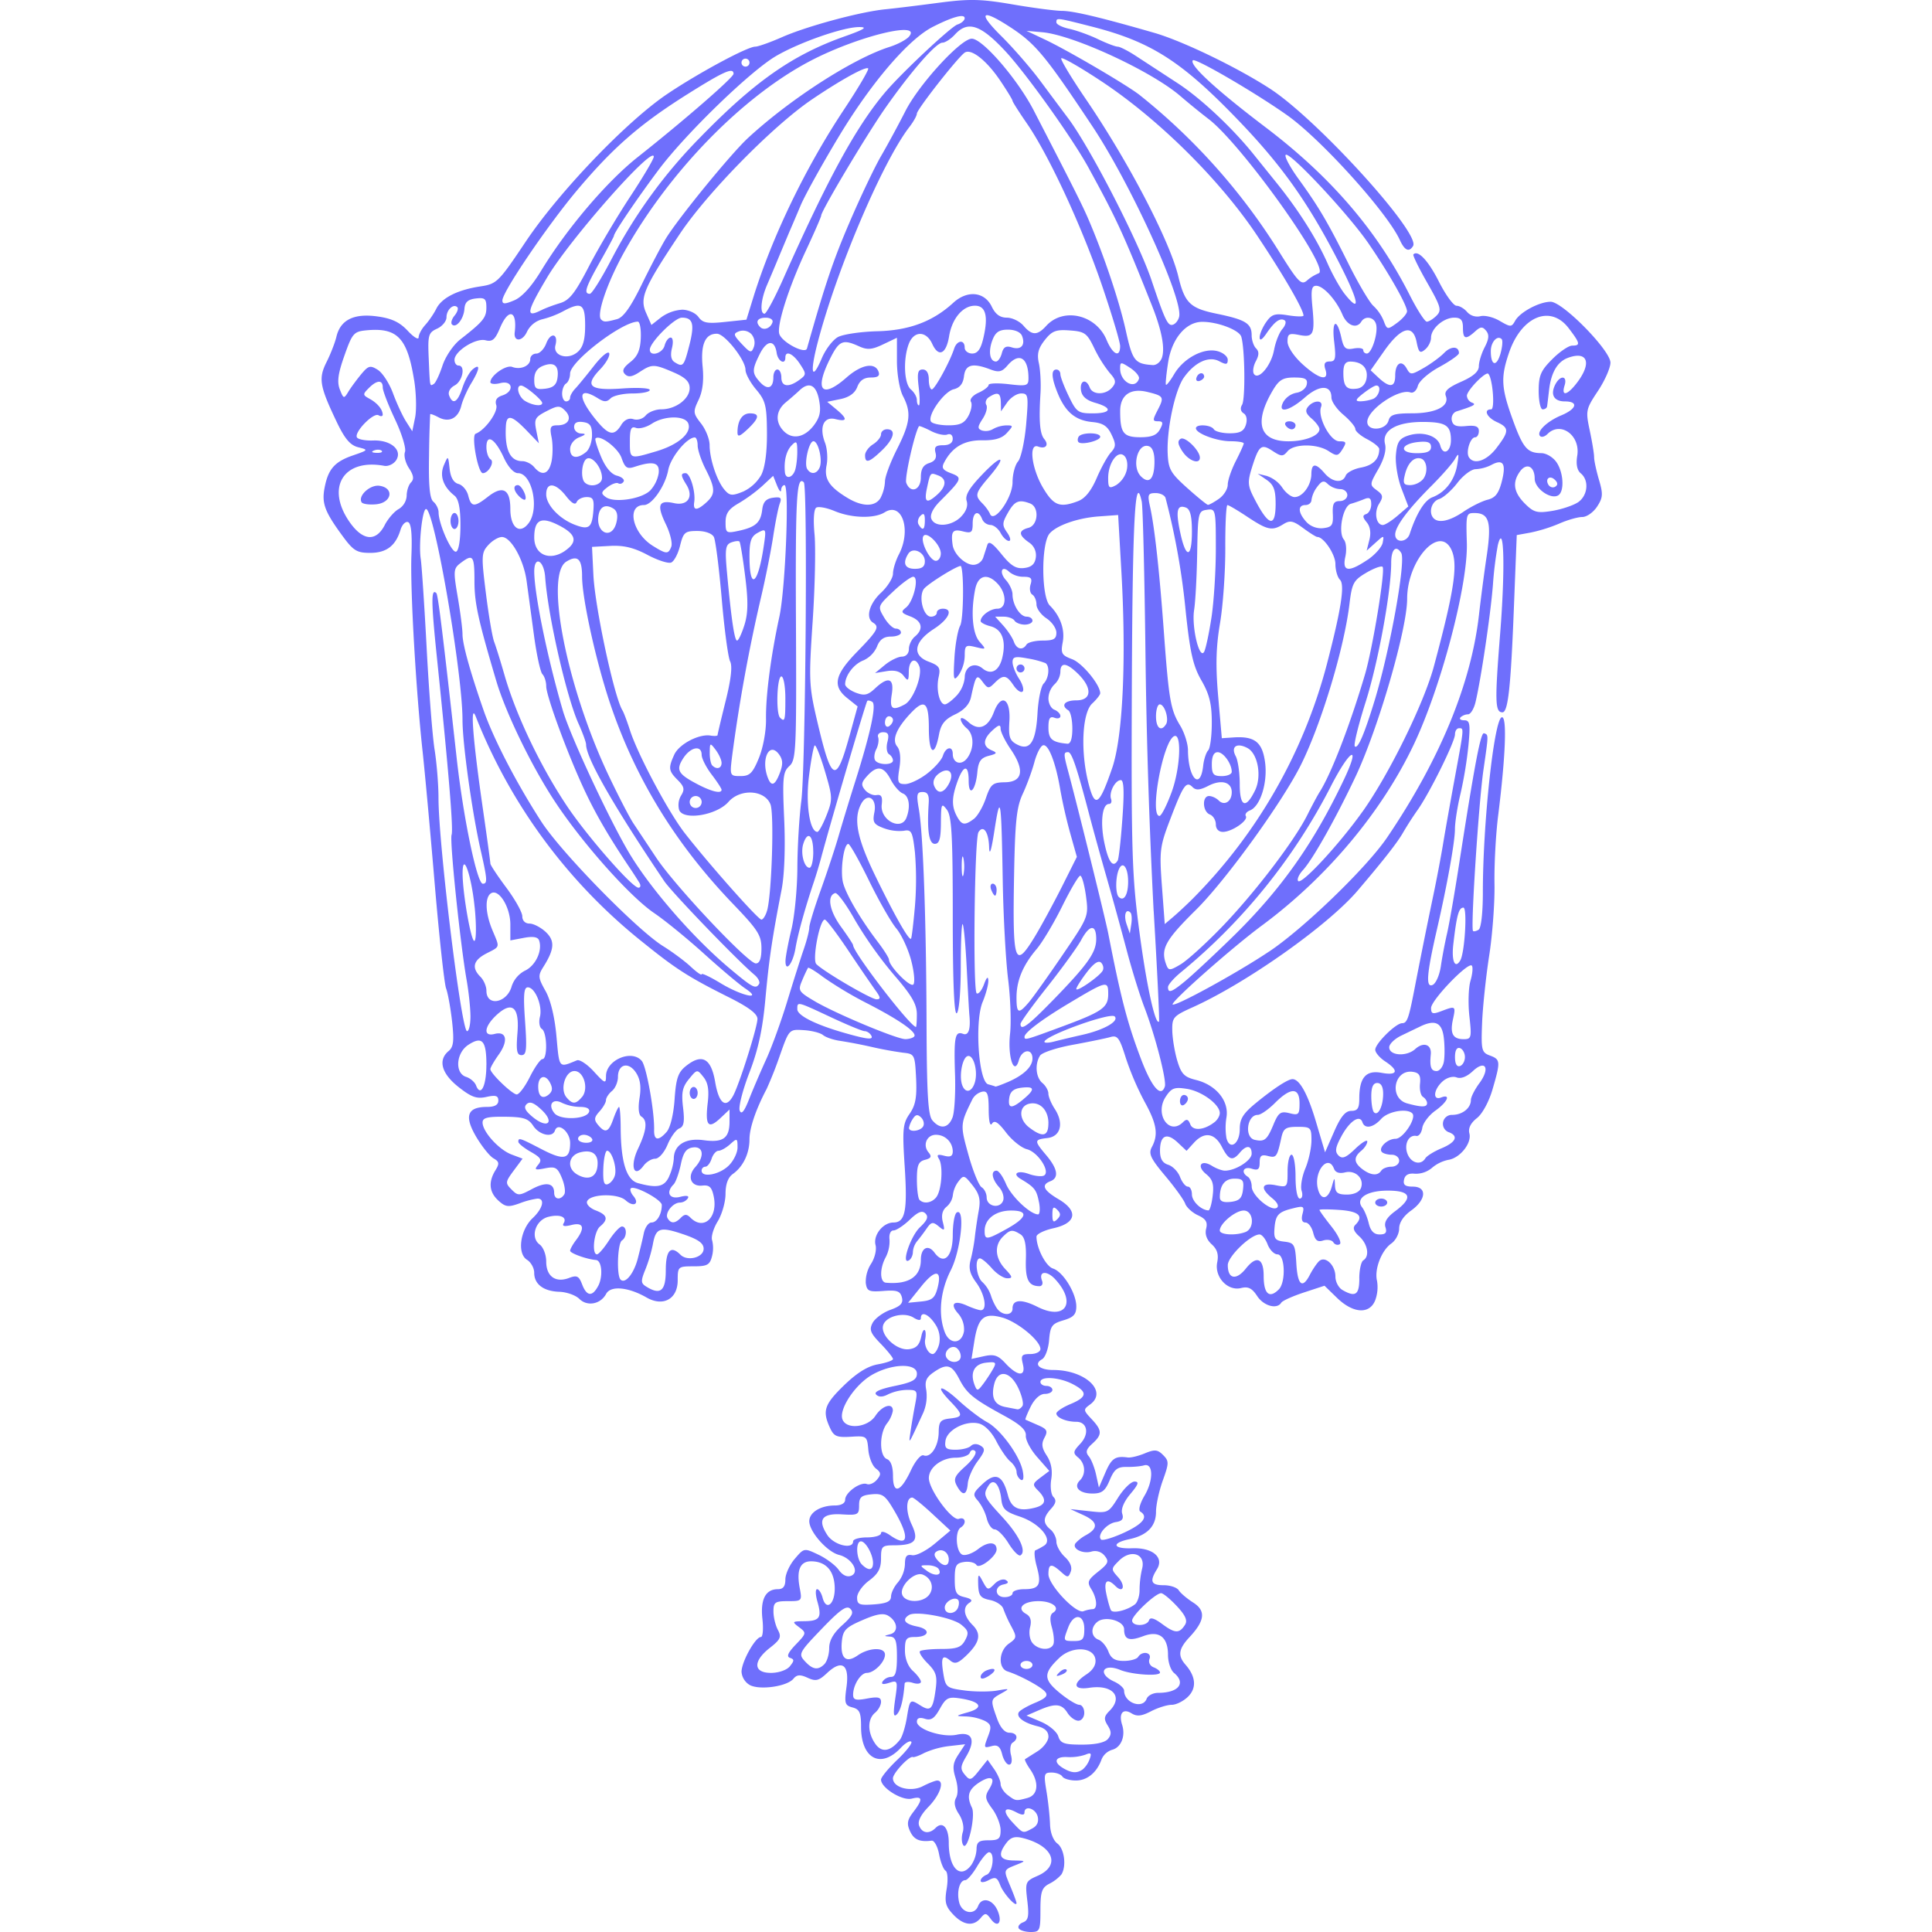 <svg xmlns="http://www.w3.org/2000/svg" width="64" height="64" viewBox="0 0 27.376 41.039" version="1.1" id="svg971"><g id="layer1" transform="translate(-101.972 -116.219)"><path style="fill:#6f6ffc;stroke-width:.085px" d="M116.781 157.182c-.026-.042.015-.1.091-.129.112-.043.13-.132.09-.462-.047-.395-.04-.412.221-.527.498-.219.33-.64-.318-.802-.166-.042-.256-.015-.345.102-.194.256-.149.37.15.375.266.005.268.008.066.089-.286.114-.283.103-.135.457.073.174.132.335.132.358 0 .104-.279-.202-.346-.38-.064-.166-.102-.183-.246-.106-.095.05-.17.056-.17.012 0-.043.057-.1.127-.127.135-.052.18-.478.051-.478-.042 0-.155.134-.251.297-.096.163-.21.296-.253.296-.12 0-.187.244-.13.472.057.23.324.281.402.078.076-.197.301-.15.409.085.116.257.014.398-.139.19-.096-.132-.12-.135-.215-.022-.154.186-.367.158-.587-.077-.16-.17-.183-.26-.136-.541.032-.19.022-.359-.024-.387-.045-.028-.106-.185-.137-.35-.031-.165-.102-.294-.158-.287-.256.032-.377-.022-.46-.204-.071-.155-.057-.238.069-.402.21-.273.202-.346-.032-.287-.203.05-.652-.228-.652-.404 0-.05.156-.24.347-.422.191-.182.324-.354.296-.383-.029-.029-.127.028-.218.125-.427.46-.849.24-.849-.443 0-.299-.031-.37-.181-.41-.163-.042-.176-.087-.128-.436.065-.476-.097-.592-.414-.294-.175.164-.238.18-.412.1-.16-.073-.228-.068-.302.021-.136.164-.715.246-.927.133a.355.355 0 0 1-.175-.282c0-.21.294-.738.411-.738.041 0 .056-.17.033-.38-.047-.417.065-.636.328-.636.112 0 .159-.06.159-.207 0-.113.09-.31.2-.438.198-.232.199-.232.504-.087.168.08.362.225.43.323.078.11.176.158.261.125.193-.074.02-.375-.255-.444-.252-.063-.632-.493-.632-.715 0-.188.239-.335.544-.335.133 0 .218-.047.218-.122 0-.153.323-.386.462-.333.057.022.153-.02.214-.094.092-.111.088-.15-.024-.237-.074-.056-.146-.236-.16-.399-.026-.29-.034-.296-.373-.275-.299.018-.36-.008-.444-.195-.163-.356-.117-.492.304-.9.274-.265.502-.406.72-.444.174-.031.317-.081.317-.112 0-.03-.118-.177-.262-.326-.22-.227-.247-.297-.17-.443.052-.095.221-.22.378-.276.219-.079.275-.14.243-.265-.035-.134-.106-.158-.391-.136-.31.024-.352.005-.376-.168a.713.713 0 0 1 .113-.41c.078-.12.12-.296.095-.395-.056-.21.158-.481.38-.481.25 0 .3-.247.239-1.185-.052-.796-.041-.914.104-1.124.126-.182.157-.351.138-.753-.025-.502-.033-.519-.27-.544a7.655 7.655 0 0 1-.677-.124 10.307 10.307 0 0 0-.678-.13c-.135-.02-.292-.073-.35-.12-.056-.048-.242-.096-.412-.106-.308-.02-.31-.02-.504.53a8.368 8.368 0 0 1-.284.72c-.228.431-.364.831-.364 1.066 0 .302-.134.583-.352.738-.104.073-.156.216-.157.423 0 .172-.075.436-.167.586-.092.15-.145.332-.117.403a.691.691 0 0 1-.004.34c-.046.181-.102.211-.39.211-.33 0-.338.007-.338.298 0 .396-.309.566-.66.365-.391-.224-.763-.258-.86-.078-.118.221-.402.274-.57.106-.078-.077-.266-.144-.42-.15-.338-.01-.538-.16-.538-.404 0-.1-.069-.224-.153-.276-.214-.134-.146-.635.12-.885.216-.203.268-.415.103-.415a1.73 1.73 0 0 0-.378.1c-.24.087-.302.08-.45-.055-.198-.178-.22-.394-.067-.644.09-.145.083-.186-.04-.256-.081-.046-.247-.254-.37-.462-.256-.438-.186-.63.23-.63.165 0 .243-.043.243-.134 0-.105-.055-.122-.254-.078-.206.045-.318.005-.593-.212-.361-.286-.44-.572-.208-.764.103-.086.118-.213.073-.624-.032-.284-.089-.602-.128-.706-.038-.105-.146-1.095-.24-2.202-.093-1.106-.209-2.373-.257-2.816-.144-1.316-.267-3.466-.239-4.184.018-.455-.006-.68-.073-.703-.054-.018-.125.055-.158.162-.104.343-.3.492-.645.492-.284 0-.357-.045-.588-.36-.377-.514-.443-.69-.382-1.016.075-.401.212-.56.603-.694.332-.115.334-.118.111-.174-.169-.043-.284-.179-.455-.537-.364-.763-.391-.922-.216-1.272.085-.169.18-.412.21-.54.085-.356.37-.498.864-.43.307.041.478.121.65.305.127.137.232.2.232.14s.063-.178.14-.263c.078-.086.184-.241.236-.346.115-.23.447-.399.934-.473.351-.053.386-.087.966-.953.715-1.066 2.154-2.565 3.016-3.142.672-.45 1.693-.998 1.858-.998.06 0 .315-.09.565-.2.53-.234 1.66-.54 2.199-.594.205-.02.719-.083 1.14-.139.65-.085.89-.08 1.56.035.437.075.91.137 1.053.138.247.002.808.135 1.954.465.602.172 1.777.74 2.47 1.192 1.004.655 3.198 3.07 3.033 3.337-.085.138-.178.097-.28-.124-.264-.582-1.668-2.137-2.39-2.65-.67-.475-1.954-1.224-2.007-1.17-.09.09.491.625 1.553 1.43 1.378 1.047 2.358 2.188 3.049 3.55.159.315.324.572.367.572.042 0 .135-.057.206-.128.114-.114.093-.19-.197-.698-.179-.314-.312-.585-.295-.602.097-.104.318.132.543.578.142.281.31.512.374.512.063 0 .165.06.225.132a.288.288 0 0 0 .28.09c.093-.025.279.02.413.1.232.135.25.135.328-.005.103-.183.513-.402.753-.402.255 0 1.27 1.033 1.27 1.293 0 .111-.12.383-.267.604-.256.386-.262.418-.172.84.051.24.093.495.092.565 0 .07.046.285.103.478.09.304.085.382-.04.572-.079.121-.22.22-.314.22-.093 0-.312.062-.485.138a3.325 3.325 0 0 1-.61.192l-.297.054-.06 1.522c-.066 1.707-.124 2.243-.244 2.243-.158 0-.164-.224-.049-1.669.11-1.382.084-2.406-.048-1.887a7.68 7.68 0 0 0-.105.846c-.05.636-.256 2.02-.371 2.498-.034.14-.104.254-.157.254a.258.258 0 0 0-.159.063c-.035.035 0 .064.077.064.12 0 .133.074.09.53a8.61 8.61 0 0 1-.167 1.022c-.066.272-.12.614-.12.76 0 .267-.164 1.182-.383 2.133-.216.94-.24 1.234-.096 1.179.072-.028.15-.203.18-.402.028-.195.088-.506.131-.692.044-.187.157-.834.251-1.44.338-2.174.464-2.837.535-2.814.098.033.098.016-.013.782-.1.69-.274 3.363-.221 3.417.015.016.07.005.119-.027.053-.032.09-.36.09-.791-.002-1.446.237-3.667.4-3.72.116-.038.085.806-.076 2.095-.05.396-.084 1.046-.077 1.446.007.4-.044 1.085-.113 1.524-.068.439-.136 1.08-.15 1.423-.023.582-.011.63.165.696.226.083.229.126.057.717-.076.263-.217.523-.334.614-.132.104-.187.216-.158.324.054.207-.202.527-.451.562a.781.781 0 0 0-.347.172.53.53 0 0 1-.36.122c-.134-.015-.21.026-.23.126-.024.11.023.148.186.148.307 0 .287.278-.036.508-.16.114-.254.255-.254.382 0 .11-.074.253-.165.317-.211.147-.366.552-.305.795a.804.804 0 0 1-.036.405c-.117.31-.468.291-.812-.042l-.268-.26-.436.143c-.24.079-.457.176-.482.217-.092.149-.374.07-.513-.142-.108-.165-.19-.206-.34-.169-.285.072-.57-.234-.508-.545.034-.168 0-.278-.117-.384-.106-.096-.148-.213-.118-.332.035-.14-.007-.208-.173-.284-.12-.055-.243-.167-.272-.248-.03-.082-.221-.348-.426-.591-.31-.37-.357-.47-.283-.609.143-.266.106-.495-.154-.965a6.066 6.066 0 0 1-.399-.932c-.133-.427-.177-.485-.327-.441-.096.027-.454.101-.797.164-.343.062-.657.166-.697.23-.115.18-.09.465.05.582.07.058.127.159.127.225 0 .065.06.211.134.323.2.305.129.589-.155.621-.285.033-.286.055-.02.37.24.286.269.476.084.547-.202.077-.15.192.174.383.424.25.378.508-.11.616-.199.044-.36.124-.36.178 0 .245.199.63.351.678.214.068.494.523.495.804 0 .17-.058.232-.275.296-.244.072-.278.12-.303.42-.015.186-.082.37-.15.407-.186.104-.056.228.24.228.676 0 1.161.454.782.732-.149.109-.148.12.03.31.227.242.23.33.015.524-.13.117-.147.18-.074.267.052.063.122.239.155.39l.06.274.137-.317c.13-.303.21-.358.473-.322.063.01.228-.03.365-.087.21-.087.271-.082.388.035.128.129.128.169-.006.542-.08.222-.144.521-.144.665 0 .308-.189.501-.571.582-.386.082-.344.208.063.192.435-.017.685.194.528.446-.161.258-.126.339.145.339.138 0 .28.048.318.107.037.06.174.176.305.26.275.174.253.384-.078.738-.23.247-.252.39-.085.581.222.253.242.495.057.68-.096.095-.252.174-.347.174-.096 0-.293.061-.44.137-.202.105-.3.115-.415.044-.182-.113-.276.001-.2.243.077.24-.02.482-.213.532a.358.358 0 0 0-.222.2c-.1.282-.306.452-.546.452-.13 0-.26-.038-.288-.084-.03-.047-.132-.085-.229-.085-.162 0-.17.03-.108.402.037.221.07.536.075.699.005.176.068.34.156.407.15.112.197.488.083.66a.841.841 0 0 1-.253.193c-.162.085-.19.17-.19.563 0 .434-.013.463-.207.463-.113 0-.227-.035-.253-.076zm-1.012-1.342a.671.671 0 0 0 .115-.34c.002-.154.05-.19.257-.19.215 0 .254-.032.254-.215 0-.118-.08-.323-.177-.454-.153-.206-.162-.264-.067-.416.152-.244.048-.311-.215-.14-.227.15-.267.29-.15.532.084.175-.095.94-.186.794-.035-.056-.038-.18-.008-.275.032-.101-.002-.259-.082-.382-.093-.14-.113-.254-.061-.346.046-.083.042-.246-.01-.417-.07-.225-.058-.324.058-.5l.145-.221-.333.038a1.827 1.827 0 0 0-.534.146c-.11.059-.22.098-.243.088-.073-.034-.424.341-.424.451 0 .2.38.3.634.168.128-.066.266-.12.307-.12.162 0 .063.3-.181.553-.169.173-.239.313-.203.406.062.163.214.183.35.047.15-.15.279-.005.279.316 0 .538.243.782.475.477zm1.301-.783c.102-.054.14-.142.112-.254-.046-.173-.28-.242-.28-.082 0 .058-.059.056-.176-.007-.262-.14-.303-.025-.077.216.228.242.215.238.421.127zm-.104-.647c.228-.06.252-.328.055-.61-.074-.107-.122-.203-.106-.214l.263-.166c.128-.08.233-.22.233-.311 0-.111-.077-.184-.233-.222-.288-.069-.458-.196-.396-.297.026-.042.183-.133.349-.202.226-.094.278-.152.212-.231-.09-.108-.532-.348-.8-.434-.208-.067-.189-.439.03-.592.167-.117.17-.14.049-.365a2.764 2.764 0 0 1-.17-.375c-.024-.075-.15-.158-.283-.185-.2-.04-.241-.092-.25-.32-.007-.228.005-.246.077-.111.125.233.125.233.275.084.075-.076.182-.11.236-.076.068.042.052.072-.049.092-.205.04-.187.27.021.27.094 0 .17-.037.17-.084 0-.047.112-.085.249-.085.32 0 .372-.094.264-.485-.048-.176-.06-.33-.026-.342.035-.012.117-.056.183-.098.199-.125-.098-.479-.519-.618-.304-.101-.367-.16-.39-.368-.036-.32-.165-.458-.271-.29-.124.196-.108.234.285.66.364.393.529.738.393.822-.038.024-.152-.09-.253-.254-.1-.163-.233-.297-.294-.297-.061 0-.137-.104-.169-.233a1.044 1.044 0 0 0-.188-.376c-.117-.13-.108-.164.104-.36.272-.252.422-.185.532.239.072.28.232.356.572.27.238-.06.26-.174.07-.365-.124-.124-.12-.147.052-.276l.187-.141-.257-.293c-.142-.16-.25-.366-.242-.457.01-.118-.116-.235-.455-.42-.661-.36-.799-.471-.96-.784-.16-.31-.266-.336-.55-.137-.153.107-.186.19-.15.374a.91.91 0 0 1-.062.477c-.33.716-.313.69-.273.408.02-.14.063-.397.097-.572.058-.303.051-.317-.167-.317a1.01 1.01 0 0 0-.402.092c-.115.062-.2.065-.257.008-.056-.056.074-.117.39-.183.378-.078.475-.131.475-.262 0-.232-.539-.216-.96.029-.358.208-.702.732-.621.943.085.222.537.172.7-.077.145-.221.375-.287.37-.105a.636.636 0 0 1-.127.27c-.164.216-.162.692.003.755.08.031.127.16.127.355 0 .402.16.353.38-.115.093-.2.212-.341.269-.32.153.06.318-.191.322-.49.002-.225.037-.269.236-.292.289-.033.29-.074.006-.37-.344-.358-.194-.36.195-.001.189.172.454.374.59.447.29.156.701.722.76 1.047.026.146.01.21-.046.176a.215.215 0 0 1-.087-.165c0-.062-.06-.162-.134-.223-.073-.06-.207-.255-.297-.432-.1-.194-.245-.342-.369-.373-.28-.07-.676.134-.71.367-.022.158.013.19.217.19.133 0 .28-.037.324-.082.05-.049.13-.05.205-.004.106.066.096.116-.065.333-.104.14-.197.352-.207.47-.021.257-.111.275-.234.046-.076-.142-.046-.208.188-.417.156-.14.244-.278.202-.318-.041-.039-.092-.023-.113.035-.02.058-.155.106-.299.106-.297 0-.571.207-.571.432 0 .247.497.922.638.867.139-.053.171.101.04.183-.13.08-.102.526.036.579.067.025.219-.03.338-.124.205-.16.387-.155.387.012 0 .144-.367.427-.428.33-.031-.05-.148-.08-.259-.064-.174.025-.202.075-.202.364 0 .287.03.342.211.384.142.034.177.071.106.115-.154.095-.129.285.062.476.194.194.154.376-.148.662-.163.154-.23.173-.326.094-.168-.14-.204-.073-.147.278.047.288.07.306.448.356.22.03.53.03.69.003.277-.048.28-.045.087.063-.228.127-.228.132-.082.538.068.187.162.294.26.294.164 0 .204.127.067.212-.047.03-.062.146-.034.26.032.123.015.206-.04.206-.05 0-.117-.099-.147-.219-.04-.161-.097-.208-.213-.177-.185.048-.184.05-.077-.232.067-.177.053-.232-.079-.302a1.09 1.09 0 0 0-.4-.094c-.232-.007-.23-.01.049-.09.338-.097.264-.225-.167-.292-.257-.04-.306-.015-.437.22-.114.205-.186.254-.317.212-.114-.036-.17-.015-.17.062 0 .164.548.342.849.276.325-.071.406.11.202.456-.129.218-.133.273-.032.395.108.13.132.122.3-.088l.183-.23.138.197c.076.109.138.251.138.317s.067.171.148.233c.173.13.174.131.423.064zm-.995-2.573c0-.048.06-.11.131-.138.199-.076.222.006.035.123-.105.065-.166.07-.166.015zm2.166 1.97a.534.534 0 0 0 .149-.22c.047-.128.029-.146-.091-.095a1.047 1.047 0 0 1-.382.05c-.263-.014-.307.108-.085.238.177.103.286.11.409.026zm-3.883-.63c.05-.06.116-.272.149-.47.066-.401.066-.4.296-.257.209.13.26.075.316-.344.038-.284.011-.373-.167-.552-.118-.117-.192-.234-.166-.26.026-.026.23-.048.454-.048.33 0 .424-.034.505-.185.084-.156.071-.207-.081-.33-.192-.155-.96-.298-1.109-.207-.159.099-.093.192.171.245.297.06.259.223-.053.223-.178 0-.206.04-.206.284 0 .175.064.34.169.436.093.084.17.188.17.23 0 .043-.077.054-.17.024-.093-.03-.172-.023-.175.015-.03.358-.086.575-.166.654-.072.07-.08-.012-.036-.318.059-.4.055-.41-.13-.351-.13.041-.173.03-.134-.033a.233.233 0 0 1 .18-.094c.09 0 .122-.111.122-.423 0-.343-.028-.425-.148-.433-.136-.01-.135-.013.005-.05.18-.047.16-.267-.038-.39-.102-.065-.247-.042-.55.09-.356.153-.415.214-.439.448-.036.364.087.476.336.302.243-.17.58-.18.58-.016 0 .155-.23.387-.384.387-.131 0-.293.256-.293.464 0 .11.058.126.297.081.23-.043.296-.028.296.07 0 .07-.057.174-.127.232-.164.136-.162.42.005.659.137.196.32.167.521-.083zm4.421-.019c.077-.093.076-.159-.005-.287-.086-.138-.08-.192.038-.31.3-.3.067-.566-.43-.49-.334.05-.363-.086-.06-.285.14-.092.208-.204.191-.32-.038-.266-.495-.287-.763-.034-.346.328-.346.458 0 .743.17.141.36.257.419.257s.107.076.107.17c0 .093-.056.168-.126.168s-.174-.076-.232-.169c-.122-.195-.259-.206-.615-.05l-.254.11.309.132c.17.072.335.21.366.308.047.15.124.177.505.177.286 0 .486-.044.55-.12zm-1.033-1.414c.058-.058.126-.084.152-.058.026.026-.021.074-.104.105-.121.046-.13.037-.048-.047zm1.855.56c.027-.07.137-.126.244-.126.435 0 .599-.206.337-.424-.07-.058-.127-.229-.127-.38 0-.383-.191-.527-.527-.4-.298.112-.405.074-.405-.146 0-.181-.406-.293-.571-.156-.147.12-.133.316.027.377.074.028.168.141.21.251.056.149.141.2.327.2.138 0 .275-.038.304-.084.084-.137.297-.1.242.041-.027.072.01.149.088.179.074.028.135.078.135.11 0 .086-.598.047-.846-.055-.37-.151-.49.083-.127.248.116.053.211.14.211.193 0 .258.39.399.478.173zm-7.579-.69c.096-.117.097-.148.004-.179-.08-.027-.044-.11.122-.283.229-.239.23-.248.07-.369-.155-.117-.15-.124.106-.127.333-.003.382-.074.284-.414-.042-.146-.045-.266-.007-.266s.09.08.116.179c.078.3.27.133.258-.223-.012-.353-.191-.548-.504-.548-.23 0-.31.187-.24.561.053.281.05.285-.252.285-.271 0-.305.025-.305.218 0 .12.042.296.094.392.08.151.056.205-.17.382-.364.285-.354.532.023.532.164 0 .336-.06.402-.14zm.734-.046c.056-.056.102-.209.102-.34 0-.161.089-.317.275-.485.214-.192.253-.27.174-.35-.078-.08-.212.014-.607.425-.48.499-.498.535-.364.682.169.186.284.205.42.068zm4.42.017c0-.047-.057-.085-.127-.085s-.127.038-.127.085c0 .047.057.085.127.085s.127-.038.127-.085zm.446-.444c.02-.059.005-.219-.035-.356-.046-.164-.038-.27.024-.308.167-.103-.013-.247-.308-.247-.324 0-.475.153-.265.27.097.054.123.141.087.286-.03.118-.007.263.052.334.127.154.395.166.445.02zm.655-.318c0-.32-.224-.345-.341-.037-.111.293-.112.291.129.291.179 0 .212-.04.212-.254zm2.14-.092c.057-.09.008-.2-.176-.397-.14-.15-.29-.273-.332-.273-.119 0-.616.468-.616.58 0 .13.315.126.359-.005.023-.07.111-.045.282.082.27.2.363.203.483.013zm-4.822-.365c.025-.066.025-.14 0-.164-.077-.078-.282.041-.282.164 0 .154.223.153.282 0zm2.858.034c.11 0 .096-.227-.028-.426-.093-.149-.075-.194.146-.37.219-.174.236-.218.136-.34a.262.262 0 0 0-.271-.089c-.19.06-.428-.059-.346-.174a.827.827 0 0 1 .224-.174c.267-.147.25-.283-.051-.422l-.283-.13.402.044c.395.045.407.039.615-.292.117-.185.273-.337.347-.337.102 0 .082.061-.089.264-.138.164-.203.322-.173.417.036.112-.001.16-.137.18-.194.03-.404.278-.312.37.03.03.247-.035.484-.143.408-.188.527-.34.35-.45-.047-.028-.008-.175.09-.34.193-.327.186-.7-.012-.642-.069.02-.234.036-.367.033-.197-.003-.265.05-.361.28-.097.232-.166.285-.367.285-.279 0-.41-.136-.268-.278.134-.133.117-.36-.035-.486-.116-.096-.11-.128.045-.294.198-.21.15-.466-.087-.466-.212 0-.421-.088-.421-.177 0-.04.133-.13.296-.198.362-.151.374-.258.047-.427-.283-.146-.682-.172-.682-.044 0 .046.057.084.127.084s.127.039.127.085c0 .047-.073.085-.163.085-.098 0-.216.106-.297.268-.073.147-.123.272-.112.279l.258.113c.202.086.223.126.146.27-.07.13-.058.219.05.383.092.142.124.31.094.499-.026.157-.005.326.046.377.067.067.054.136-.05.25-.174.193-.178.303-.014.44.07.057.127.175.127.26 0 .086.081.232.18.324.114.106.16.22.125.311-.05.133-.066.133-.208.005-.205-.185-.266-.174-.266.049 0 .229.586.85.745.788a.68.68 0 0 1 .193-.044zm.9-.102c.055-.045.1-.183.098-.308a2.045 2.045 0 0 1 .054-.45c.081-.314-.238-.423-.492-.168-.17.17-.171.18-.019.348.166.183.112.357-.058.187-.177-.176-.251-.108-.19.175.032.151.076.305.098.342.044.075.352-.002.508-.126zm-5.181-.166c0-.077.067-.214.148-.303a.663.663 0 0 0 .147-.384c0-.168.037-.214.153-.191.085.016.302-.095.483-.247l.329-.276-.377-.35c-.207-.193-.401-.35-.431-.351-.136-.003-.145.295-.017.565.165.348.083.447-.373.449-.255 0-.275.022-.275.281 0 .214-.061.326-.254.469-.14.103-.254.265-.254.359 0 .15.046.168.36.146.267-.02.36-.062.36-.167zm.802-.028c.124-.149.06-.365-.131-.438-.179-.068-.501.252-.433.43.065.17.426.175.564.008zm.209-.557c-.027-.043-.13-.079-.23-.079-.176 0-.176.003-.017.12.17.124.332.097.247-.04zm-1.394-.127c0-.18-.156-.46-.257-.46-.116 0-.1.37.02.491.14.14.237.128.237-.03zm1.609-.074c0-.151-.14-.245-.258-.171-.06.037-.057.092.01.174.128.154.248.153.248-.003zm-2.032-.386c0-.046.133-.084.296-.084.163 0 .297-.04.297-.09 0-.05.082-.031.188.042.39.274.432.057.097-.513-.197-.337-.252-.377-.487-.354-.218.021-.264.062-.264.237 0 .197-.026.21-.362.189-.428-.027-.527.112-.312.44.14.214.547.313.547.133zm3.598-2.877c.028-.046-.012-.218-.09-.381-.169-.357-.43-.401-.51-.086-.072.289.003.445.235.49l.255.049c.032.006.081-.026.11-.072zm-.622-.79c.074-.136.055-.152-.154-.128-.25.029-.343.214-.24.477.05.13.067.127.182-.026.07-.093.165-.239.212-.324zm.63-.1c-.046-.184-.025-.212.16-.212.117 0 .213-.048.213-.106 0-.178-.488-.58-.815-.67-.386-.106-.51 0-.59.51l-.059.37.264-.058c.214-.047.299-.02.456.15.263.284.44.291.37.016zm-1.32-.165a.231.231 0 0 0-.092-.179c-.12-.073-.283.09-.209.21.083.134.301.112.301-.03zm-.458-.26a.547.547 0 0 0-.085-.423c-.14-.214-.304-.281-.304-.125 0 .053-.06.048-.156-.013-.197-.123-.57-.035-.641.151-.08.21.275.552.54.521.161-.019.228-.088.268-.279.046-.216.121-.144.08.076-.024.128.068.305.16.305.046 0 .109-.096.138-.212zm.528-.282a.51.51 0 0 0-.12-.36c-.19-.21-.096-.3.18-.175.12.054.253.099.297.099.143 0 .086-.339-.1-.59-.135-.184-.164-.302-.116-.483.035-.132.076-.354.09-.494.016-.14.052-.387.082-.551.042-.232.014-.349-.131-.533-.175-.222-.192-.227-.3-.084a.606.606 0 0 0-.119.29.39.39 0 0 1-.135.248c-.088.073-.114.18-.079.321.048.19.039.2-.088.094-.123-.101-.157-.095-.257.05a4.086 4.086 0 0 1-.202.268.41.41 0 0 0-.088.227c0 .07-.037.15-.083.177-.175.109.032-.513.234-.703.155-.146.185-.222.115-.292-.07-.07-.157-.035-.333.133-.131.126-.287.228-.346.228-.061 0-.097.081-.084.19a.738.738 0 0 1-.079.376c-.132.241-.13.532.004.544.481.043.741-.128.741-.486 0-.255.155-.337.29-.153.2.274.388.09.388-.378 0-.232.038-.445.084-.474.183-.113.089.803-.127 1.228-.223.44-.27.934-.127 1.313.105.274.369.255.41-.03zm1.03-.472c0-.193.19-.206.531-.035.59.297.837-.082.379-.583-.18-.196-.362-.178-.283.027.025.065 0 .118-.057.117-.23-.003-.3-.14-.286-.573.01-.317-.024-.47-.114-.528-.174-.11-.221-.103-.375.05-.186.186-.166.457.051.687.157.167.163.196.042.196-.078 0-.225-.095-.326-.211-.102-.117-.216-.212-.254-.212-.119 0-.076.397.054.505a.7.7 0 0 1 .18.286c.03.1.094.23.14.288.115.144.319.135.319-.014zm-1.595-.428c.106-.399-.043-.416-.345-.04l-.278.346.278-.027c.228-.022.29-.073.345-.279zm-7.207-.049c.107-.2.08-.542-.045-.553-.197-.016-.55-.143-.55-.197 0-.033.056-.134.124-.224.199-.263.162-.387-.095-.323-.15.038-.205.026-.168-.035.083-.133-.075-.2-.324-.138-.274.069-.39.437-.185.587.078.057.14.218.14.364 0 .313.199.456.485.347.166-.063.21-.042.277.135.097.256.217.27.34.037zm14.458.072c.154-.154.133-.745-.027-.745-.071 0-.165-.095-.21-.211-.044-.117-.121-.212-.171-.212-.19 0-.675.469-.675.651 0 .298.179.33.385.072.226-.284.377-.221.377.157 0 .383.12.49.321.288zm1.71-.232c0-.183.039-.357.085-.386.14-.086.096-.344-.086-.51-.117-.105-.144-.182-.085-.241.188-.188.08-.291-.337-.32-.233-.016-.423-.016-.423 0 0 .017.115.177.256.354.141.178.22.346.175.374-.044.027-.106.01-.136-.04-.03-.049-.127-.066-.215-.039-.12.039-.172-.002-.213-.165-.03-.12-.104-.217-.165-.217-.07 0-.093-.065-.062-.182.043-.164.024-.176-.198-.12-.32.078-.376.14-.398.437-.015.21.016.25.211.272.212.025.23.06.254.466.027.463.13.546.29.232.054-.103.138-.229.188-.279.13-.13.352.075.352.323 0 .109.066.236.148.284.276.16.36.105.36-.243zm-14.731-.174c0-.426.105-.538.312-.331.147.147.492.059.492-.127 0-.118-.115-.2-.433-.308-.495-.168-.584-.138-.646.216a3.13 3.13 0 0 1-.159.533c-.098.24-.097.29.012.358.307.194.422.101.422-.34zm-.597-.243c.044-.169.103-.412.129-.54.026-.128.1-.233.164-.233.116 0 .219-.175.219-.372 0-.112-.585-.426-.658-.353-.024.024 0 .096.053.16.142.17.008.248-.163.094-.172-.155-.766-.137-.82.026-.019.058.064.143.184.188.249.095.275.19.092.342-.129.106-.181.593-.064.591.035 0 .15-.134.255-.296.105-.162.229-.295.275-.295.11 0 .109.228 0 .296-.094.058-.118.743-.03.832.098.098.28-.122.364-.44zm7.83-.632c.445-.245.484-.395.103-.395-.328 0-.563.179-.563.43 0 .2.04.197.46-.035zm5.079.062c.203-.078.174-.457-.036-.457-.176 0-.508.276-.508.423 0 .094.334.114.544.034zm2.975-.102c-.033-.106.03-.211.206-.341.39-.288.335-.437-.158-.437-.445 0-.694.165-.54.36.045.058.108.21.138.338.039.16.11.233.23.233.128 0 .16-.04.124-.153zm-.217-.524c0-.047.058-.085.127-.085.07 0 .127.038.127.085 0 .046-.057.084-.127.084s-.127-.038-.127-.084zm-14.749.321c.08-.079.125-.079.204 0 .278.279.585 0 .494-.448-.041-.201-.092-.25-.242-.234-.245.027-.33-.193-.153-.39.205-.226.178-.452-.05-.42-.142.021-.203.109-.256.365-.039.185-.107.374-.152.42-.17.169-.09.322.137.265.142-.036.2-.024.164.033a.215.215 0 0 1-.166.088c-.152 0-.329.226-.261.335.071.116.156.112.281-.013zm7.993-.169c-.079-.079-.102-.056-.102.102s.023.18.102.101c.079-.079.079-.124 0-.203zm-.389-.17c-.051-.257-.092-.308-.39-.486-.187-.113-.054-.19.179-.103.111.04.25.058.307.038.17-.06-.106-.503-.352-.565-.116-.03-.314-.188-.44-.353-.169-.221-.247-.271-.299-.19-.042.067-.07-.05-.071-.298-.001-.333-.027-.403-.14-.38a.325.325 0 0 0-.202.153c-.265.536-.266.546-.089 1.184.095.344.222.655.28.692.06.036.107.134.108.216 0 .193.28.25.349.07.028-.075-.01-.204-.085-.288-.154-.17-.181-.35-.054-.35.046 0 .136.127.201.282.11.261.507.64.679.647.04.001.05-.12.02-.268zm3.692-.129c.03-.246-.002-.347-.139-.458-.212-.172-.108-.32.124-.175.09.056.214.102.275.102.226 0 .567-.216.568-.36 0-.181-.112-.19-.253-.02-.154.184-.234.157-.381-.128-.153-.295-.374-.326-.594-.083l-.155.17-.19-.179c-.232-.217-.374-.15-.374.176 0 .172.052.26.175.299.095.03.209.147.251.26.043.112.117.204.165.204s.087.074.087.165c0 .145.193.333.35.34.03.002.071-.139.091-.313zm1.266.056c-.264-.213-.232-.338.07-.278.25.05.255.045.255-.298 0-.192.038-.35.084-.35.047 0 .085.21.085.466 0 .274.037.466.09.466.051 0 .068-.071.04-.163-.03-.09.006-.304.078-.476s.13-.442.13-.599c0-.27-.016-.286-.294-.286-.253 0-.302.033-.346.233-.089.408-.107.432-.285.386-.137-.036-.175-.006-.175.139 0 .146-.035.174-.17.131-.172-.055-.237.075-.084.17.047.028.085.123.085.21 0 .187.404.53.532.452.053-.033.016-.113-.095-.203zm-7.14-.02c.116-.139.154-.663.06-.816-.055-.089-.03-.105.11-.068.134.035.183.01.183-.097a.357.357 0 0 0-.359-.348c-.193 0-.285.218-.157.372.075.09.058.126-.075.16-.14.037-.171.115-.171.42 0 .206.025.4.056.431.09.09.254.066.353-.053zm6.518-.164c.023-.199-.004-.233-.182-.233-.202 0-.31.137-.31.393 0 .088.07.118.232.1.183-.022.239-.078.26-.26zm-14.417.1c.03-.05.008-.205-.051-.346-.093-.225-.137-.25-.357-.207-.215.043-.236.032-.147-.075.087-.104.06-.151-.158-.275-.145-.083-.263-.178-.263-.213-.001-.094.028-.084.493.157.476.247.607.218.607-.132 0-.238-.26-.45-.323-.263-.052.157-.33.096-.46-.1-.104-.158-.206-.19-.603-.194-.377-.004-.476.022-.474.126.005.197.348.574.614.675l.236.089-.19.256c-.178.241-.18.264-.044.4.136.137.16.136.433-.01.298-.16.472-.131.472.08 0 .142.134.163.215.032zm16.305-.17c.056-.2.058-.2.066-.015.007.152.059.19.254.19.148 0 .265-.054.297-.137.077-.2-.114-.39-.337-.334-.122.03-.205.003-.236-.08-.124-.322-.434.063-.342.426.065.26.219.235.298-.05zm-15.229-.236c.044-.168-.069-.52-.166-.52-.037 0-.073.17-.081.376-.01.28.014.365.097.333.062-.024.13-.109.15-.189zm1.15.026a1.13 1.13 0 0 0 .1-.375c0-.293.249-.449.636-.395.414.056.548-.042.548-.4v-.252l-.196.185c-.256.24-.324.158-.268-.319.033-.28.008-.434-.09-.556-.133-.168-.135-.168-.307.042-.14.17-.164.288-.126.606.036.303.017.407-.08.444-.069.027-.182.182-.25.346-.07.167-.184.297-.262.297-.076 0-.187.067-.247.149-.206.278-.294.01-.118-.36.184-.389.207-.6.073-.683-.06-.037-.074-.184-.04-.397.038-.238.015-.398-.076-.537-.156-.239-.383-.184-.383.092 0 .105-.057.24-.127.297-.07.058-.127.146-.127.194 0 .05-.063.158-.139.242-.113.125-.119.177-.032.282.156.188.228.16.327-.125.05-.14.104-.254.121-.254.018 0 .034.2.035.444.004.728.123 1.106.366 1.174.41.113.562.081.663-.14zm.438-1.774c0-.07.038-.127.084-.127.047 0 .085.058.085.127 0 .07-.038.127-.085.127-.046 0-.084-.057-.084-.127zm-1.962 1.577c.038-.266-.095-.382-.36-.316-.256.064-.296.336-.07.47.223.131.399.069.43-.154zm2.782-.025c.108-.101.196-.279.196-.394 0-.198-.01-.202-.155-.07-.085.077-.197.14-.248.14-.052 0-.118.076-.148.17-.03.093-.089.169-.132.169-.044 0-.08.038-.08.084 0 .153.367.089.567-.099zm13.87.1c.028-.047.126-.085.216-.085s.164-.058.164-.127c0-.07-.07-.127-.155-.127-.085 0-.18-.025-.21-.056-.087-.086.114-.283.289-.283.16 0 .452-.443.355-.54-.114-.114-.514-.044-.66.117-.171.19-.35.22-.4.07-.056-.168-.273-.022-.446.3-.129.238-.142.326-.062.407.08.08.158.05.357-.142.14-.134.255-.203.255-.154 0 .05-.057.138-.127.196-.167.138-.16.252.021.39.179.136.331.148.402.033zm.936-.263c.032-.052.186-.147.344-.213.304-.127.367-.26.159-.34a.19.19 0 0 1 .067-.37c.217 0 .398-.144.398-.317 0-.062.081-.222.18-.356.236-.32.13-.51-.142-.254-.124.116-.252.166-.342.131-.083-.032-.21.005-.3.087-.191.173-.212.41-.03.34.216-.083.139.094-.122.28-.137.098-.261.262-.277.366-.016.104-.072.18-.125.17-.163-.031-.267.175-.19.379.077.2.283.254.38.097zm-1.573-1.008c.134 0 .17-.055.17-.26 0-.448.141-.61.474-.548.34.064.376-.046.077-.242-.116-.076-.212-.188-.212-.248 0-.132.437-.564.57-.564.108 0 .142-.097.27-.762a133 133 0 0 1 .401-1.99c.068-.326.158-.802.2-1.058.042-.256.154-.885.248-1.397.201-1.09.198-1.059.09-1.059-.047 0-.085.058-.085.13 0 .155-.541 1.25-.794 1.606a6.91 6.91 0 0 0-.307.477c-.12.212-.411.584-.97 1.24-.629.736-2.35 1.954-3.496 2.472-.42.189-.444.218-.438.503.004.167.052.454.107.637.084.28.149.345.396.406.426.105.705.446.648.793a1.346 1.346 0 0 0 0 .445c.07.265.282.119.282-.194 0-.219.071-.332.354-.563.367-.3.662-.493.761-.498.151-.008.327.307.503.901l.194.653.193-.44c.14-.32.239-.44.364-.44zm-16.128.593c-.028-.047-.107-.085-.174-.085-.067 0-.122.038-.122.085 0 .047.079.085.174.085.096 0 .151-.038.122-.085zm14.476-.305c.106-.253.152-.285.338-.239.195.05.215.03.215-.209 0-.342-.185-.345-.521-.009-.14.14-.304.254-.366.254-.23 0-.29.479-.066.53.21.047.262.004.4-.326zm-12.89.157c.077-.088.146-.37.168-.69.03-.44.074-.572.236-.703.344-.278.54-.174.626.335.079.464.23.576.385.285.133-.249.513-1.454.513-1.626 0-.108-.187-.249-.614-.462-.852-.427-1.116-.596-1.817-1.162a11.554 11.554 0 0 1-3.555-4.804c-.12-.298-.058.498.15 1.939.09.623.163 1.16.163 1.19 0 .032.153.262.339.512.186.25.339.523.339.608 0 .092.061.154.153.154.084 0 .238.08.342.176.202.188.19.368-.048.745-.116.184-.112.23.046.51.109.194.196.555.233.968.063.69.043.666.435.506.057-.023.219.084.36.239.233.255.257.264.257.097 0-.343.548-.577.76-.323.1.12.272 1.08.262 1.464-.006.228.09.243.267.042zm8.109-.18c0-.278-.175-.462-.397-.419-.233.045-.241.33-.014.505.286.22.41.195.41-.086zm-2.663.067c.032-.05.013-.136-.04-.19-.075-.074-.118-.067-.178.028a.531.531 0 0 0-.081.19c-.002.098.235.075.3-.028zm6.198-.098c.058-.047.105-.13.105-.187 0-.183-.38-.464-.696-.514-.268-.043-.33-.02-.454.17-.24.368.076.83.369.537.075-.075.112-.064.154.045.057.149.302.125.522-.051zm-.741-.44c0-.073.038-.132.084-.132.047 0 .085.036.085.08 0 .043-.038.103-.085.131-.046.03-.084-.007-.084-.08zm-13.568.177c-.158-.147-.245-.178-.312-.112-.066.066-.026.144.142.28.313.252.463.103.17-.168zm8.737.168c.042-.11.066-.52.053-.91-.027-.8 0-.93.17-.865.116.044.164-.095.135-.396-.007-.07-.032-.524-.057-1.01-.024-.485-.063-.901-.086-.924-.022-.023-.04.382-.04.9 0 .535-.037.962-.086.992-.055.034-.084-.671-.084-2.053 0-1.72-.023-2.136-.125-2.27-.114-.151-.124-.129-.127.28-.002.338-.033.445-.13.445-.125 0-.167-.285-.129-.868.011-.17-.024-.233-.13-.233-.123 0-.134.052-.08.36.091.515.157 2.344.164 4.559.005 1.49.032 1.944.122 2.053.165.198.341.174.43-.06zm-7.72-.117c.021-.067-.049-.106-.19-.106a.968.968 0 0 1-.383-.085c-.202-.108-.311.04-.162.22.126.152.682.13.734-.03zm3.764-1.122c.117-.256.318-.809.445-1.228.128-.419.285-.916.35-1.103.065-.188.118-.396.118-.462s.11-.426.245-.801c.134-.375.305-.891.379-1.148.074-.256.234-.783.357-1.17.324-1.027.45-1.619.357-1.676-.044-.027-.091-.036-.106-.02-.03.035-.767 2.537-.98 3.332-.037.14-.106.368-.153.508-.191.57-.343 1.118-.392 1.415-.055.328-.218.53-.212.262.002-.084.058-.382.125-.66.068-.28.125-.87.127-1.313.002-.443.04-1.082.084-1.42.09-.692.137-6.683.053-6.767-.153-.154-.18.313-.167 2.98.013 2.711.003 2.918-.14 3.047-.137.124-.149.247-.11 1.128.027.599.005 1.19-.055 1.497-.204 1.05-.265 1.464-.345 2.329-.058.641-.153 1.075-.34 1.56-.142.368-.234.73-.205.804.037.093.097.02.202-.248.083-.21.246-.59.363-.846zm13.103.74c.001-.15-.043-.232-.125-.232-.088 0-.127.088-.127.282 0 .155.026.308.057.34.087.087.194-.126.195-.39zm-7.64.111c.252-.21.24-.276-.042-.243-.166.02-.24.08-.26.217-.032.23.05.237.303.026zm8.573.085c0-.044-.04-.104-.087-.133-.048-.03-.076-.156-.063-.28.018-.175-.018-.233-.154-.252-.4-.057-.511.56-.12.67.312.086.424.084.424-.005zm-17.95-.13c.147-.178.038-.552-.161-.552-.195 0-.313.386-.17.558.126.152.2.15.33-.007zm-.683-.31c-.1-.186-.248-.135-.248.087 0 .21.092.279.224.17.081-.069.088-.137.024-.257zm-.426-.115c.105-.21.226-.381.269-.381.11 0 .099-.57-.013-.64-.05-.03-.069-.145-.042-.254.06-.235-.102-.63-.257-.63-.084 0-.098.162-.058.72.042.601.03.72-.075.72-.1 0-.117-.094-.087-.465.047-.56-.114-.696-.452-.379-.259.244-.277.458-.033.394.254-.066.296.146.088.438-.098.137-.178.276-.178.31 0 .088.452.524.557.537.05.006.176-.16.281-.37zm-.922-.254c0-.522-.09-.622-.385-.429-.262.172-.291.603-.046.68.088.028.183.11.21.18.098.256.22.016.22-.431zm10.373.375c.075-.237-.025-.607-.153-.565-.113.037-.184.431-.112.62.067.175.201.147.265-.055zm4.038.08c.042-.126-.21-1.099-.435-1.683-.098-.256-.27-.808-.38-1.228a92.14 92.14 0 0 0-.432-1.566 71.227 71.227 0 0 1-.352-1.27c-.268-1.025-.379-1.355-.455-1.355-.1 0-.1.035.002.414.197.733.79 3.13.85 3.439.271 1.387.405 1.899.696 2.667.228.601.424.827.506.582zm-3.345-.09c.343-.147.533-.327.533-.505 0-.221-.223-.195-.288.034-.1.356-.243-.07-.188-.558.027-.24.009-.76-.041-1.157-.05-.395-.101-1.329-.114-2.074-.03-1.779-.05-1.907-.175-1.1-.068.442-.108.569-.115.364-.01-.322-.124-.48-.226-.316-.085.138-.121 3.372-.038 3.423.038.024.108-.062.155-.19.056-.152.088-.18.092-.083.004.083-.05.288-.12.455-.173.414-.087 1.697.118 1.751.075.02.143.041.153.047.01.005.124-.036.254-.092zm-.344-4.09c-.027-.07-.012-.128.033-.128s.082.058.082.127c0 .07-.015.127-.033.127-.019 0-.055-.057-.082-.127zm9.615 3.657c.02-.107.02-.335 0-.508-.038-.328-.183-.398-.505-.242l-.401.193c-.14.068-.254.179-.254.247 0 .18.368.204.552.038.176-.16.352-.099.331.114-.026.263.005.353.123.353.064 0 .134-.088.154-.195zm.448-.102c0-.085-.047-.17-.105-.19-.067-.022-.106.047-.106.19 0 .143.039.213.106.191.058-.02.105-.105.105-.19zm-8.124-.473c.457-.103.785-.29.684-.39-.091-.093-1.492.414-1.492.539 0 .026.086.025.19-.002a23.6 23.6 0 0 1 .618-.147zm-4.491.008c-.029-.047-.09-.085-.136-.085-.046 0-.368-.133-.716-.296-.727-.34-.714-.337-.714-.17 0 .134.392.33 1.016.507.49.139.615.149.55.044zm.914.031c.08-.08-.29-.343-.991-.704a8.051 8.051 0 0 1-.934-.557c-.168-.128-.316-.218-.329-.2a3.34 3.34 0 0 0-.122.264c-.094.22-.082.24.274.45.45.263 1.728.797 1.915.8.073 0 .158-.023.187-.053zm3.096-.196c.907-.334 1.028-.418 1.028-.711 0-.289-.03-.282-.831.197-.575.343-.947.623-.947.714 0 .075.02.07.75-.2zm8.7-.237c-.03-.268-.02-.608.024-.756.043-.148.055-.291.027-.32-.081-.08-.865.736-.865.901 0 .126.035.136.217.067.305-.116.31-.112.249.17-.068.306-.004.425.227.425.163 0 .172-.034.121-.487zm-21.219.005c0-.172-.037-.524-.083-.783-.135-.771-.362-2.96-.318-3.075.041-.107-.062-1.35-.313-3.78-.122-1.178-.124-1.467-.01-1.354.036.036.14.889.429 3.484.14 1.27.434 2.688.557 2.688.103 0 .097-.086-.043-.703-.182-.798-.388-2.271-.388-2.776 0-1.008-.6-4.48-.774-4.48-.08 0-.161.754-.113 1.058.021.14.078.997.126 1.905s.124 1.88.17 2.16c.044.279.081.736.081 1.015 0 .979.486 4.953.607 4.953.04 0 .072-.14.072-.312zm9.482-.047c0-.214-.11-.403-.49-.841a8.598 8.598 0 0 1-.825-1.162c-.184-.328-.373-.585-.42-.571-.179.054-.124.373.123.714.142.195.258.372.258.393 0 .15 1.191 1.702 1.334 1.737.011.003.02-.12.02-.27zm2.89-.297c.745-.767.92-1.015.92-1.302 0-.32-.141-.309-.32.024-.08.147-.402.592-.716.989-.315.397-.572.753-.572.791 0 .157.16.04.687-.502zm2.14-1.893a138.17 138.17 0 0 1-.173-5.41c-.02-1.699-.056-3.18-.08-3.292-.14-.643-.195.37-.21 3.885-.014 3.554.002 4.065.16 5.25.151 1.143.337 1.992.417 1.912.014-.014-.037-1.07-.113-2.345zm-2.651 1.936c.089-.105.411-.557.716-1.005.55-.807.555-.817.498-1.249-.032-.239-.087-.435-.122-.435s-.207.292-.383.648c-.176.356-.42.765-.543.91-.293.345-.428.67-.428 1.029 0 .342.043.36.262.102zm5.11-1.082c.74-.497 2.069-1.783 2.499-2.417 1.12-1.653 1.787-3.268 1.953-4.735.037-.326.11-.891.165-1.255.105-.714.05-.904-.262-.904-.175 0-.18.019-.161.636.026.885-.545 3.055-1.125 4.277-.684 1.44-1.847 2.827-3.23 3.85-.602.445-1.84 1.535-1.895 1.667-.047.115 1.354-.648 2.056-1.12zm-16.091.728a.575.575 0 0 1 .281-.32c.224-.107.372-.427.297-.64-.026-.075-.129-.092-.325-.055l-.286.054v-.339c0-.369-.245-.764-.41-.662-.135.084-.123.42.029.783.16.383.17.341-.127.495-.28.145-.32.303-.127.496.07.07.127.203.127.296 0 .349.449.26.54-.108zm7.723.1a45.873 45.873 0 0 1-.578-.847c-.242-.361-.466-.656-.498-.656-.11 0-.272.854-.18.945.161.162 1.163.748 1.278.748.092 0 .088-.04-.022-.19zm-2.771-.043c-.122-.082-.514-.412-.872-.736-.357-.323-.83-.708-1.05-.857-.525-.353-1.564-1.524-2.144-2.417-.483-.741-1.021-1.855-1.218-2.521-.387-1.306-.463-1.654-.463-2.118 0-.546-.03-.585-.293-.386-.154.117-.158.164-.063.719.056.326.102.684.102.794 0 .212.157.778.448 1.617.212.61.707 1.563 1.23 2.37.428.658 2.034 2.298 2.583 2.639.194.12.458.316.586.435.128.12.233.193.233.162 0-.03.18.055.402.19.453.275.916.373.519.109zm7.595-.371c.03-.048.016-.126-.03-.173-.057-.056-.159.013-.306.206-.122.16-.222.318-.222.352 0 .073.48-.258.558-.385zm1.758.215c.147-.121.587-.53.977-.91 1.04-1.01 1.748-2.007 2.396-3.377.358-.757.134-.651-.269.127a12.471 12.471 0 0 1-3.197 3.974c-.151.124-.275.266-.275.316 0 .137.078.11.368-.13zm-9.054.063c.025-.04-.02-.128-.101-.196-.365-.307-1.753-1.749-1.914-1.988-1.082-1.605-1.66-2.617-1.66-2.903 0-.047-.074-.249-.163-.448-.256-.574-.65-2.304-.706-3.107-.026-.36-.232-.465-.232-.12 0 .472.28 1.838.606 2.95.164.561 1.045 2.442 1.45 3.096.468.757 1.342 1.754 2.087 2.38.498.418.561.451.633.336zm3.23-.501c-.064-.243-.206-.549-.316-.679-.109-.13-.37-.586-.579-1.014-.21-.429-.407-.78-.44-.78-.097-.002-.175.57-.112.822.063.252.372.778.743 1.265.128.168.233.335.233.371 0 .137.45.596.517.528.039-.039.018-.27-.046-.513zm6.587-.696c.692-.714 1.546-1.83 1.825-2.385.101-.202.22-.425.265-.495.249-.394.646-1.424.963-2.497.165-.56.437-2.223.374-2.286-.027-.027-.184.03-.347.126-.27.159-.303.221-.356.66-.111.932-.591 2.527-1.024 3.405-.387.786-1.597 2.46-2.232 3.09-.666.658-.763.839-.633 1.178.046.12.077.119.3-.014.137-.08.527-.433.865-.782zm-9.767.443c0-.278-.074-.394-.6-.942-1.218-1.267-2.073-2.658-2.61-4.248-.301-.891-.6-2.243-.6-2.713 0-.374-.095-.463-.336-.313-.46.287.013 2.671.901 4.544.207.436.444.893.526 1.016l.48.722c.394.597 1.953 2.252 2.12 2.252.08 0 .119-.102.119-.318zm14.844.255c.096-.162.153-1.122.067-1.122-.099 0-.143.16-.215.783-.04.352.036.527.148.339zm-9.036-.508c.135-.222.39-.693.569-1.047l.323-.645-.14-.498a10.558 10.558 0 0 1-.211-.922c-.097-.583-.254-.987-.369-.95-.053.017-.136.18-.184.364-.049.182-.16.484-.247.67-.13.28-.162.587-.183 1.736-.033 1.865.012 1.996.442 1.292zm-11.9-.62c-.066-.67-.25-1.2-.256-.739-.005.423.189 1.52.255 1.449.037-.038.037-.358.002-.71zm9.352-.02a7.015 7.015 0 0 0 0-1.151c-.051-.445-.074-.487-.24-.455a.95.95 0 0 1-.427-.058c-.21-.08-.236-.125-.194-.336.059-.296-.148-.427-.281-.178-.17.316-.087.733.302 1.532.403.83.713 1.376.757 1.332.014-.014.051-.323.083-.686zm4.578.131c-.097-.097-.148.056-.081.248l.068.197.031-.198c.017-.109.01-.22-.018-.247zm1.303-.275a11.049 11.049 0 0 0 2.868-4.995c.306-1.177.386-1.693.28-1.8-.054-.053-.097-.203-.097-.334 0-.204-.248-.575-.385-.575-.025 0-.16-.085-.3-.188-.211-.157-.28-.17-.418-.085-.24.15-.336.13-.76-.15-.21-.14-.403-.254-.43-.254-.028 0-.048.409-.046.91.002.5-.048 1.217-.111 1.593-.087.51-.097.908-.04 1.566l.077.883.239-.016c.456-.032.62.094.679.522.06.435-.1.943-.321 1.028-.072.028-.111.082-.087.12.057.093-.296.336-.487.336-.091 0-.15-.063-.15-.16 0-.088-.057-.183-.127-.21-.156-.059-.17-.392-.017-.392.06 0 .152.042.204.094.122.122.278.024.278-.175 0-.218-.223-.278-.5-.134-.178.091-.26.098-.334.024-.133-.133-.195-.044-.472.683-.222.58-.233.67-.177 1.424l.06.804.18-.153c.1-.085.277-.25.394-.366zm-9.021.233c.098-.34.153-2.047.072-2.256-.12-.31-.64-.341-.893-.053-.25.285-.959.401-1.047.171a.395.395 0 0 1 .041-.307c.08-.128.068-.189-.07-.327-.197-.196-.205-.255-.075-.541.102-.224.526-.446.772-.405.082.014.148.009.148-.011 0-.02.078-.347.172-.726.114-.457.146-.74.095-.838-.042-.08-.123-.68-.179-1.332-.056-.652-.131-1.242-.167-1.312-.04-.075-.184-.127-.353-.127-.26 0-.294.028-.365.313-.042.173-.128.334-.19.358-.063.024-.291-.05-.507-.166-.285-.151-.502-.203-.783-.188l-.39.021.029.593c.033.688.441 2.591.617 2.879.029.046.1.237.16.423.168.522.82 1.745 1.168 2.19.515.66 1.555 1.832 1.624 1.832.036 0 .09-.086.12-.19zm7.669-.614c0-.312-.121-.46-.203-.246-.067.175-.065.5.003.569.108.107.2-.042.2-.323zm-10.382.022a9.399 9.399 0 0 0-.206-.318c-.426-.634-.705-1.11-.94-1.606-.356-.749-.832-2.037-.833-2.25 0-.096-.036-.21-.08-.255-.044-.044-.126-.423-.182-.842l-.155-1.143c-.062-.45-.332-.93-.523-.93-.074-.001-.205.076-.291.172-.146.16-.15.23-.05 1.023.058.468.137.933.176 1.034.038.1.135.411.215.69.245.858.768 1.956 1.334 2.8.43.642 1.383 1.73 1.515 1.73.045 0 .054-.047.02-.105zm15.356-1.503c.565-.792 1.308-2.304 1.52-3.09.444-1.65.523-2.2.361-2.504-.265-.496-.928.265-.928 1.065 0 .646-.615 2.761-1.1 3.786-.418.884-.905 1.75-1.113 1.977-.088.096-.133.201-.101.234.077.076.867-.776 1.36-1.468zm-8.47.996c-.02-.106-.038-.04-.039.147 0 .186.016.272.037.191a.93.93 0 0 0 .002-.338zm-3.193-.15c0-.357-.12-.454-.211-.169-.063.198.018.508.132.508.044 0 .08-.152.08-.339zm6.467.187c.023-.037.068-.438.1-.89.042-.574.032-.82-.033-.82-.12 0-.257.265-.207.402.02.058 0 .105-.045.105-.145 0-.19.399-.094.842.086.4.18.521.279.36zm-6.184-.964c.132-.335.13-.383-.036-.94-.095-.321-.193-.565-.217-.541-.024.023-.079.32-.121.659-.073.584.017 1.176.18 1.176.03 0 .118-.16.194-.354zm1.698.05c.09-.234.055-.462-.079-.513-.071-.028-.187-.16-.256-.294-.148-.286-.291-.308-.501-.076-.125.138-.133.19-.044.298.059.07.169.12.244.107.103-.017.13.035.11.203-.038.331.414.568.526.276zm1.43.029c.078-.058.194-.256.256-.44.103-.3.145-.335.404-.339.38-.006.425-.258.126-.698-.12-.175-.217-.373-.217-.44 0-.093-.039-.086-.17.033-.208.189-.216.343-.02.426.126.054.117.071-.064.118-.167.044-.218.118-.24.348-.036.392-.184.539-.184.183 0-.35-.108-.346-.237.01-.124.345-.128.528-.014.741.103.192.168.202.36.058zm4.203-.572c.186-.51.218-1.27.05-1.185-.238.12-.525 1.693-.309 1.693.04 0 .157-.229.259-.508zm-9.984.212a.127.127 0 0 0-.127-.127.127.127 0 1 0 .127.127zm8.72-.72c.227-.659.304-2.3.195-4.19l-.068-1.186-.412.03c-.447.032-.902.192-1.047.367-.178.216-.173 1.345.007 1.525.223.223.325.51.275.778-.045.24-.024.279.2.363.215.081.595.542.596.723 0 .033-.077.132-.172.22-.212.199-.25 1.02-.077 1.694.137.536.226.48.503-.324zm3.035.474c.147-.301.06-.781-.161-.9-.227-.121-.358-.031-.25.172.048.087.086.355.086.595 0 .485.128.537.325.133zm-11.332-.014c0-.026-.095-.172-.212-.325-.116-.153-.211-.34-.211-.418 0-.21-.231-.169-.387.068-.164.251-.12.337.286.551.312.165.524.215.524.124zm4.83-.13c.126-.234-.005-.367-.213-.215-.096.07-.136.169-.104.254.073.19.203.175.318-.04zm-3.591-.231c.069-.182.064-.278-.018-.39-.206-.282-.39.101-.238.496.075.197.154.164.256-.106zm3.124.02c.158-.12.31-.291.338-.38.06-.19.21-.218.21-.04 0 .201.187.254.309.086.15-.206.145-.5-.013-.631-.07-.058-.127-.145-.127-.193 0-.048.075-.02.166.063.214.193.415.114.538-.212.155-.41.36-.29.33.192-.021.331.004.41.158.492.277.148.405-.044.439-.66.016-.291.075-.575.13-.631.114-.113.136-.375.038-.436a1.975 1.975 0 0 0-.381-.099c-.262-.049-.317-.035-.317.08 0 .077.062.235.138.351.076.116.11.239.076.272-.035.034-.121-.025-.192-.13-.152-.226-.22-.235-.402-.053-.126.127-.146.125-.254-.02-.127-.173-.146-.149-.249.324-.033.151-.147.275-.337.365-.219.104-.3.206-.342.424-.092.496-.216.424-.216-.124 0-.567-.09-.64-.39-.321-.302.322-.399.563-.283.703.064.077.082.246.047.46-.048.303-.035.338.122.338.097 0 .306-.099.464-.22zm1.902-2.235a.085.085 0 0 1 .17 0 .085.085 0 0 1-.085.084.085.085 0 0 1-.085-.084zm3.965 2.067c.015-.136.063-.283.106-.327.043-.045.078-.311.077-.593 0-.395-.051-.6-.22-.893-.178-.31-.241-.588-.335-1.478a15.27 15.27 0 0 0-.427-2.396c-.015-.058-.11-.106-.21-.106-.162 0-.176.031-.122.276.097.433.2 1.36.294 2.645.108 1.476.144 1.682.348 2.017.09.148.165.384.166.523.004.6.263.867.323.332zm-9.437-.166c.09-.22.155-.573.151-.825-.008-.494.104-1.35.284-2.177.13-.601.216-2.794.109-2.794-.037 0-.07.048-.072.106-.003.058-.042.014-.087-.098l-.082-.205-.23.214a3.334 3.334 0 0 1-.506.37c-.21.12-.275.215-.275.4 0 .23.015.24.275.184.363-.078.471-.175.503-.448.019-.165.081-.234.228-.255.163-.023.192 0 .147.118-.031.08-.095.398-.142.706-.047.307-.162.883-.255 1.279a34.876 34.876 0 0 0-.62 3.408c-.047.393-.043.402.183.401.194 0 .256-.06.389-.384zm10.044.294c0-.172-.176-.417-.299-.417-.081 0-.124.087-.124.254 0 .214.033.254.212.254.116 0 .211-.04.211-.09zm-8.12-.76.173-.629-.217-.174c-.324-.257-.274-.495.206-.987.438-.45.482-.53.338-.619-.162-.1-.082-.4.17-.635.14-.13.254-.313.254-.405 0-.093.057-.277.126-.41.27-.52.066-1.124-.301-.894-.221.138-.7.126-1.065-.026-.166-.07-.341-.102-.389-.073-.052.032-.067.257-.037.57.026.286.009 1.116-.04 1.846-.084 1.244-.078 1.377.095 2.114.308 1.31.4 1.353.686.322zm-2.717.57c0-.06-.056-.184-.124-.275-.12-.158-.125-.156-.127.055-.002.12.022.244.054.275.092.093.197.064.197-.054zm3.64-.053c0-.044-.037-.103-.084-.132-.047-.029-.062-.146-.033-.26.04-.157.018-.206-.092-.206-.079 0-.126.048-.105.106.02.058.003.174-.04.256-.042.082-.053.187-.025.233.065.106.38.109.38.003zm10.233-1.275c.327-1.074.667-2.963.564-3.131-.11-.177-.213-.077-.213.207 0 .614-.278 2.126-.546 2.97-.153.484-.255.903-.227.931.064.064.201-.253.422-.977zm-6.422.598c0-.184-.038-.358-.085-.386-.167-.103-.08-.212.17-.212.324 0 .345-.255.046-.554-.249-.248-.385-.266-.385-.049a.393.393 0 0 1-.127.264.435.435 0 0 0-.127.298c0 .106.057.214.127.24.07.028.127.088.127.134 0 .047-.057.063-.127.036-.096-.036-.127.015-.127.208 0 .247.079.315.402.344.068.006.106-.108.106-.323zm-3.81-.18c0-.043-.038-.08-.085-.08-.047 0-.085.06-.085.133 0 .072.038.108.085.08.047-.03.085-.089.085-.133zm5.8.09c.068-.111-.03-.423-.133-.423-.044 0-.08.114-.08.254 0 .25.11.336.213.168zm-8.086-.55c0-.256-.038-.466-.085-.466-.093 0-.119.785-.028.875.102.102.113.062.113-.41zm2.538.127c.179-.095.38-.622.308-.808-.08-.207-.221-.138-.224.11-.002.204-.016.215-.11.092-.072-.095-.186-.127-.357-.1l-.25.041.211-.174c.117-.095.279-.174.36-.175.088-.001.148-.067.148-.161 0-.088.057-.207.127-.265.193-.16.153-.333-.097-.428-.195-.074-.207-.098-.092-.188.162-.128.286-.654.153-.654-.051 0-.242.141-.425.313-.33.311-.332.316-.193.55.077.131.19.238.25.238s.108.038.108.085c0 .046-.096.084-.214.084-.15 0-.237.064-.295.214a.574.574 0 0 1-.289.292c-.202.077-.387.32-.387.507 0 .05.1.13.224.178.184.07.258.054.408-.087.285-.268.414-.223.358.124-.05.311.009.357.278.212zm1.1-.186a.674.674 0 0 0 .172-.383c0-.235.205-.34.38-.193.183.15.358.048.422-.247.079-.356-.014-.59-.258-.651-.113-.029-.206-.078-.206-.11 0-.112.204-.262.356-.262.196 0 .203-.312.012-.523-.218-.24-.423-.194-.484.11-.097.486-.058.944.095 1.117.144.163.142.166-.085.111-.212-.052-.232-.036-.232.183a.783.783 0 0 1-.124.404c-.113.149-.122.116-.095-.352.016-.283.071-.595.123-.692.07-.13.083-1.116.017-1.261-.023-.051-.727.384-.794.49-.111.176-.003.582.155.582.069 0 .125-.038.125-.085 0-.046.057-.084.127-.084.23 0 .132.222-.19.43-.424.274-.47.56-.11.695.228.086.256.13.211.332-.056.258.017.575.134.575.041 0 .153-.084.248-.186zm5.412-1.65c.052-.336.094-.996.094-1.467 0-.841-.004-.857-.19-.83-.183.025-.192.063-.206.915-.008.49-.037 1.035-.065 1.212-.057.36.113 1.07.213.889.033-.061.103-.385.154-.72zm-3.928.566c.029-.047.183-.085.344-.085.233 0 .291-.033.291-.167 0-.092-.095-.23-.212-.306-.116-.077-.211-.209-.211-.294 0-.085-.04-.179-.088-.209-.049-.03-.065-.127-.037-.216.04-.13.01-.163-.149-.163a.49.49 0 0 1-.3-.1c-.16-.16-.23-.002-.075.17.077.085.14.222.14.302 0 .222.16.475.3.475.068 0 .124.038.124.085 0 .046-.074.084-.164.084-.09 0-.188-.038-.217-.084-.029-.047-.133-.085-.231-.085h-.18l.172.19c.094.105.195.258.224.34.058.163.188.194.269.063zm-5.991-.417c.078-.25.082-.506.015-1.035-.048-.387-.103-.718-.121-.737-.019-.018-.098-.009-.176.02-.12.047-.134.14-.09.625.092.997.16 1.459.215 1.459.03 0 .1-.15.157-.332zm.407-1.655c.059-.39.055-.399-.12-.305-.145.078-.18.175-.18.503 0 .732.178.614.3-.198zm3.425.303c0-.195-.256-.311-.352-.16-.126.2-.073.32.14.32.152 0 .212-.046.212-.16zm2.357-.081a.326.326 0 0 0-.149-.322c-.221-.156-.223-.251-.007-.308.207-.054.234-.44.036-.517-.24-.092-.33-.054-.472.196-.124.218-.126.267-.016.423.068.097.084.176.037.176-.048 0-.128-.076-.177-.169-.05-.093-.148-.17-.218-.17a.207.207 0 0 1-.175-.126c-.078-.204-.2-.147-.2.093 0 .194-.026.215-.212.168-.212-.053-.254.003-.214.289.027.196.265.423.442.423a.23.23 0 0 0 .206-.148l.089-.275c.03-.092.111-.039.3.195.2.248.31.316.48.296.158-.018.23-.082.25-.224zm7.05.048c.157-.107.3-.269.318-.36.031-.165.03-.165-.154 0l-.186.167.058-.231c.038-.148.017-.282-.057-.371-.09-.11-.092-.148-.01-.176.058-.02.106-.113.106-.207 0-.13-.036-.156-.148-.11-.082.034-.21.079-.287.1-.167.05-.275.604-.147.758.05.06.064.221.032.366-.07.32.066.338.473.064zm-9.068-.133c0-.183-.3-.482-.37-.369-.07.112.138.524.264.525.058 0 .106-.07.106-.156zm-7.978-.06c.273-.191.232-.35-.138-.539-.376-.192-.52-.12-.52.26 0 .369.33.509.658.28zm-2.226-.54c0-.365-.04-.56-.127-.629-.24-.19-.32-.422-.224-.647.089-.209.09-.208.121.074.021.188.085.298.188.325.086.023.179.133.207.245.063.25.13.253.42.026.315-.247.475-.16.475.262 0 .4.204.552.393.294.228-.312.066-1.056-.23-1.056-.091 0-.21-.13-.304-.335-.187-.403-.367-.51-.367-.218 0 .113.04.229.089.26.089.054-.045.293-.165.293-.104 0-.251-.802-.153-.838.201-.074.483-.466.438-.608-.032-.1.01-.167.126-.204.263-.083.227-.33-.039-.263-.116.03-.212.02-.212-.02 0-.14.334-.373.463-.324.177.068.384-.021.384-.165 0-.065.058-.118.13-.118.07 0 .165-.097.21-.217.093-.244.26-.21.195.04-.06.227.272.324.477.138.11-.098.154-.26.154-.558 0-.463-.079-.512-.476-.297a1.992 1.992 0 0 1-.443.167.5.5 0 0 0-.317.264c-.096.21-.286.219-.26.012.057-.469-.133-.524-.314-.09-.103.245-.162.295-.306.258-.207-.054-.659.231-.659.416 0 .067.038.121.085.121.153 0 .089.33-.081.422-.098.052-.147.14-.118.214.078.205.18.146.282-.163.052-.16.15-.336.218-.392.168-.14.153-.006-.033.3-.085.14-.18.355-.21.478-.067.264-.261.36-.487.238-.09-.048-.168-.076-.173-.063a24.71 24.71 0 0 0-.024.897c-.011.625.015.897.093.962.06.05.11.152.11.226 0 .245.277.867.372.834.055-.019.093-.25.092-.56zm-.21-.09c0-.093.038-.17.084-.17.047 0 .085.077.085.17 0 .093-.038.17-.085.17-.046 0-.084-.077-.084-.17zm1.455-.526c-.119-.119-.131-.236-.025-.236.078 0 .205.255.154.307-.016.016-.074-.016-.13-.071zm3.234 1.071c.028-.073-.024-.288-.116-.477-.198-.41-.155-.52.176-.447.289.063.42-.136.26-.393-.12-.192-.124-.244-.016-.244.097 0 .216.398.183.614-.028.186.058.188.257.008.197-.179.194-.297-.015-.707-.093-.182-.169-.41-.169-.504 0-.095-.029-.172-.063-.17-.173.007-.512.426-.562.693-.063.337-.344.743-.514.743-.38 0-.25.596.188.868.288.179.328.18.391.016zm11.059-.324c0-.324-.037-.47-.125-.505-.192-.073-.223.063-.123.53.12.564.248.55.248-.025zm4.626.054c.142-.434.316-.715.48-.778.277-.105.474-.362.529-.688.042-.25.035-.267-.05-.121-.055.093-.277.346-.493.562-.502.502-.774.867-.774 1.038 0 .183.247.172.308-.013zm-21.773-.188c.072-.138.206-.292.299-.342a.353.353 0 0 0 .168-.281c0-.106.042-.234.093-.285.067-.067.055-.15-.044-.301-.076-.115-.114-.27-.085-.344.028-.075-.066-.385-.21-.69-.144-.305-.262-.61-.262-.68 0-.167-.123-.162-.297.013-.131.131-.13.147.015.226.166.09.279.226.281.337 0 .038-.039.044-.088.014-.107-.067-.526.363-.459.471.026.042.18.071.344.065.376-.014.628.204.488.42-.053.08-.166.134-.253.118-.862-.16-1.245.457-.739 1.189.282.406.562.432.75.07zm-.49-.485c-.084-.135.18-.378.379-.35.32.046.264.36-.07.393-.147.014-.286-.005-.31-.043zm5.412.431c.037-.146.016-.246-.062-.295-.158-.1-.28-.051-.315.126-.076.39.281.551.377.17zm-.491-.23c.022-.262 0-.311-.141-.311-.093 0-.188.048-.212.106-.029.07-.106.026-.226-.127-.223-.286-.421-.303-.421-.036 0 .22.27.51.592.639.309.122.378.076.408-.271zm7.043.18c0-.137-.025-.161-.094-.092-.052.052-.069.136-.037.186.087.142.131.11.131-.094zm8.666-.131c-.01-.218.02-.275.148-.275.088 0 .16-.058.16-.127 0-.07-.068-.127-.152-.127a.426.426 0 0 1-.26-.106c-.085-.085-.13-.073-.228.058a.612.612 0 0 0-.121.275c0 .061-.057.111-.127.111-.169 0-.161.161.017.357.086.096.23.15.36.134.185-.022.214-.064.203-.3zm-7.9.059c.111-.111.155-.233.122-.337-.037-.118.054-.273.335-.565.427-.447.53-.399.135.063-.288.337-.301.388-.138.552.066.065.14.167.164.226.086.21.479-.341.479-.674 0-.168.052-.366.116-.44.064-.073.141-.428.173-.79.052-.61.045-.655-.106-.655-.09 0-.222.085-.296.19l-.132.19-.004-.19c-.005-.204-.064-.231-.249-.114-.064.04-.09.115-.06.166.032.05-.003.183-.076.295-.111.17-.114.212-.017.249a.3.3 0 0 0 .235-.03.629.629 0 0 1 .281-.078c.153 0 .154.007.015.16-.104.115-.254.16-.52.157-.381-.006-.637.14-.81.465-.065.12-.037.167.144.235.247.094.237.12-.239.598-.143.143-.213.285-.181.367.072.188.424.166.63-.04zm9.275-.023.229-.197-.146-.382c-.08-.21-.133-.53-.118-.711.022-.268.069-.345.248-.408.305-.106.638-.006.695.209.058.222.227.133.226-.119-.002-.31-.107-.38-.58-.384-.572-.004-.892.179-.82.468.032.127-.02.319-.142.533-.186.324-.187.337-.034.45.135.098.142.14.05.288-.112.18-.064.45.08.45.046 0 .186-.089.312-.197zm-2.59-.259c0-.289-.042-.4-.19-.502l-.191-.131.196.048a.651.651 0 0 1 .327.248c.072.11.19.2.26.2.171 0 .354-.25.357-.487.003-.235.09-.242.28-.021.168.197.385.221.45.05.026-.065.173-.142.329-.17.254-.049.383-.18.383-.393 0-.041-.114-.134-.254-.207-.14-.072-.254-.17-.254-.219 0-.048-.114-.184-.254-.302-.14-.117-.254-.282-.254-.366 0-.272-.255-.273-.562-.002-.34.298-.595.35-.457.091a.42.42 0 0 1 .277-.19c.105-.015.203-.094.218-.175.023-.119-.031-.149-.266-.149-.242 0-.323.049-.458.278-.403.684-.281 1.077.335 1.077.351 0 .659-.12.659-.258 0-.045-.075-.146-.166-.225-.124-.106-.143-.17-.075-.253.123-.147.332-.142.275.006-.08.21.194.73.386.73.152 0 .16.02.07.167-.095.15-.122.155-.294.042-.247-.162-.739-.16-.875.004-.096.115-.13.114-.316-.008-.241-.159-.291-.119-.439.352-.094.302-.09.384.038.635.314.617.465.66.465.13zm.211-1.661c-.028-.047.007-.085.08-.085s.132.038.132.085c0 .047-.036.085-.08.085-.043 0-.103-.038-.132-.085zm3.783 1.833c.161-.109.39-.223.51-.253.165-.041.236-.135.302-.394.095-.375.027-.48-.227-.343a.839.839 0 0 1-.33.088c-.091 0-.265.131-.387.29-.122.16-.298.316-.39.345-.164.052-.23.293-.114.41.108.108.345.055.636-.143zm2.42-.192c.215-.137.253-.467.069-.62-.08-.066-.106-.194-.076-.377.07-.43-.353-.738-.632-.46-.055.056-.125.076-.156.045-.088-.088.14-.312.449-.441.33-.138.37-.296.077-.296-.234 0-.315-.144-.204-.36.105-.205.263-.188.197.021-.079.25.068.207.28-.08.303-.41.2-.658-.21-.506-.224.083-.357.312-.4.688-.018.154-.036.308-.042.343-.005.035-.047.063-.094.063-.046 0-.084-.175-.084-.39 0-.33.044-.432.288-.676.158-.159.348-.288.423-.288.181 0 .172-.048-.074-.37-.387-.508-1.004-.253-1.268.523-.178.523-.166.741.078 1.415.221.61.31.714.611.716.103.001.245.086.318.19.152.217.175.622.039.706-.158.097-.5-.145-.5-.353 0-.262-.17-.348-.31-.157-.17.233-.138.445.101.685.187.187.261.207.572.157.196-.031.442-.112.547-.178zm-14.8-.112a.86.86 0 0 0 .088-.34c0-.098.115-.405.254-.681.286-.566.31-.781.127-1.132-.07-.135-.127-.463-.127-.74v-.496l-.294.14c-.238.114-.335.121-.512.041-.344-.157-.422-.123-.618.27-.335.67-.171.853.353.393.313-.275.601-.33.679-.127.035.092-.01.127-.163.127-.144 0-.235.063-.287.2-.05.132-.17.219-.358.258l-.281.058.19.158c.246.203.242.273-.013.21-.25-.064-.352.165-.224.501.047.123.062.338.034.477-.057.287.048.454.436.691.329.201.607.198.717-.008zm-.335-.894c0-.069.076-.173.17-.232.092-.058.169-.153.169-.212s.057-.107.127-.107c.199 0 .15.201-.11.45-.27.258-.356.283-.356.101zm4.527.974c.146-.055.277-.219.392-.486.095-.222.231-.468.302-.546.11-.121.112-.176.014-.38-.087-.184-.183-.246-.41-.267-.352-.034-.563-.206-.726-.595-.14-.337-.153-.52-.035-.52.047 0 .085.044.085.1 0 .055.08.264.177.465.163.339.201.366.508.366.402 0 .431-.117.056-.224-.189-.054-.284-.137-.303-.266-.03-.21.11-.257.185-.06.063.164.342.163.479-.003.087-.105.078-.16-.053-.305a2.75 2.75 0 0 1-.33-.527c-.153-.319-.201-.354-.52-.377-.296-.022-.377.01-.532.206-.138.176-.168.294-.124.491.032.143.047.431.034.64-.036.587-.014.856.08.97.107.128.03.22-.131.159-.203-.078-.14.456.1.868.23.39.359.44.752.291zm.007-1.252c-.023-.023-.022-.075.003-.115.06-.096.458-.095.458.002 0 .083-.395.18-.461.113zm2.982 1.204c.104-.072.188-.207.188-.3 0-.092.077-.317.17-.5.093-.182.17-.352.17-.377 0-.025-.127-.046-.28-.046-.292 0-.735-.165-.736-.275-.001-.094.32-.077.38.021.029.047.18.085.338.085.217 0 .3-.043.343-.18.034-.108.015-.206-.048-.244-.063-.04-.077-.11-.033-.18.073-.118.061-1.187-.016-1.446-.043-.145-.512-.322-.838-.317-.34.005-.635.356-.714.848-.04.254-.062.473-.048.488.014.015.094-.088.176-.228.198-.335.62-.56.912-.487.123.03.224.114.224.184 0 .105-.033.11-.18.032-.22-.118-.519.019-.75.344-.19.265-.367 1.094-.346 1.61.014.337.06.42.413.736.219.196.418.358.442.36.025.002.13-.055.233-.128zm-.775-1.007c-.098-.15-.109-.223-.038-.267.095-.059.409.248.409.4 0 .153-.24.068-.37-.133zm.299-1.566c.036-.11.152-.129.163-.028.004.034-.04.077-.096.096-.055.018-.086-.012-.067-.068zm-11.602 2.394a.72.72 0 0 0 .178-.366c.025-.227-.115-.265-.508-.136-.162.054-.206.025-.28-.185-.074-.215-.463-.507-.554-.416-.017.017.035.19.117.386.094.226.217.373.338.404.104.027.168.084.142.126-.026.043-.077.059-.114.036-.036-.022-.139.015-.227.082-.14.107-.144.134-.034.213.181.127.759.039.942-.144zm6.1.086c.192-.174.199-.333.016-.403-.17-.065-.166-.07-.239.268-.066.307-.007.343.223.135zm-3.742-.416c.079-.157.123-.485.12-.897-.004-.575-.03-.679-.23-.916-.125-.148-.226-.335-.226-.418 0-.208-.437-.762-.604-.766-.25-.006-.352.226-.307.694.03.298.001.53-.086.712-.12.252-.116.284.053.5.1.127.182.334.182.46 0 .295.157.765.318.95.108.126.16.131.39.038a.87.87 0 0 0 .39-.357zm-.506-.904c0-.247.102-.402.263-.402.217 0 .202.1-.05.338-.168.157-.213.17-.213.064zm3.895.958c0-.178.05-.264.177-.304.122-.04.164-.107.135-.218-.033-.125.003-.161.162-.161.13 0 .203-.049.203-.136 0-.08-.047-.118-.116-.091-.064.024-.222-.01-.351-.078-.13-.067-.242-.111-.25-.099-.094.15-.309 1.102-.27 1.202.09.237.31.156.31-.115zm4.37-.141c.032-.125.012-.257-.047-.315-.138-.136-.344.145-.344.47 0 .214.02.23.169.15a.537.537 0 0 0 .222-.305zm9.1.195c-.108-.109-.218-.025-.138.105.032.05.096.068.143.039.058-.036.057-.083-.004-.144zm-20.243-.043c0-.217-.21-.477-.326-.406-.105.065-.133.41-.041.502.119.119.367.054.367-.096zm17.438.03c.114-.138.09-.4-.04-.44-.142-.046-.28.087-.34.33-.05.195-.032.233.11.233a.398.398 0 0 0 .27-.123zm-5.703-.336c.006-.207-.034-.334-.114-.365-.239-.092-.38.431-.173.638.168.169.278.065.287-.273zm-7.638.155c.028-.073.051-.253.051-.399 0-.23-.015-.249-.12-.141-.113.117-.166.327-.143.568.013.15.15.132.212-.028zm-5.168-.204c.028-.14.028-.369 0-.508-.044-.217-.025-.254.124-.254.236 0 .318-.157.163-.312-.112-.113-.157-.111-.397.013-.242.125-.264.168-.215.41l.055.27-.265-.276c-.313-.323-.423-.345-.436-.084-.026.498.089.74.348.74.082 0 .196.058.254.128.166.2.313.149.369-.127zm5.697.126c.062-.16-.033-.55-.134-.55-.097 0-.204.476-.133.59.078.127.21.107.267-.04zm14.377-.41c.27-.352.27-.427.004-.548-.213-.097-.29-.269-.12-.269.085 0 .033-.656-.06-.755-.053-.059-.455.352-.455.466a.17.17 0 0 0 .106.145c.103.038.053.067-.324.186-.073.023-.12.109-.103.19.022.112.097.142.302.122.203-.02.273.008.273.106 0 .073-.035.133-.079.133-.103 0-.201.312-.133.422.105.17.378.08.589-.198zm-19.342.09c.07-.056.127-.217.127-.357 0-.199-.041-.26-.19-.28-.129-.019-.19.016-.19.105 0 .073.066.135.147.138.114.004.104.024-.042.082-.11.044-.19.15-.19.249 0 .192.146.22.338.063zm1.495-.017c.468-.139.754-.389.677-.59-.066-.173-.51-.17-.777.006-.115.075-.266.114-.336.087-.1-.039-.128.022-.128.287 0 .382-.008.38.564.21zm-5.836-.01c-.028-.028-.101-.031-.162-.007-.068.027-.048.047.051.051.09.004.14-.016.111-.045zm22.29-.081c0-.098-.07-.126-.268-.106-.388.038-.418.238-.035.238.219 0 .303-.037.303-.132zm-13.104-.468c.125-.169.15-.291.105-.53-.06-.322-.213-.397-.417-.203a6.88 6.88 0 0 1-.29.253c-.214.176-.23.424-.041.613.186.186.446.132.643-.133zm7.347.092c.073-.136.064-.17-.041-.17-.12 0-.12-.024-.003-.249.138-.268.124-.29-.232-.376-.355-.084-.57.07-.57.41 0 .466.068.554.43.554.24 0 .35-.045.416-.169zm-11.447-.09c.071-.112.163-.156.263-.124.087.027.2-.007.26-.08.06-.071.209-.13.332-.13.305 0 .601-.222.601-.45 0-.137-.09-.226-.339-.334-.418-.18-.46-.181-.726-.007-.157.103-.238.115-.308.045s-.04-.137.113-.258c.154-.121.211-.253.222-.51.008-.191-.02-.348-.063-.348-.335 0-1.439.846-1.439 1.103 0 .086-.038.181-.084.21-.047.029-.085.126-.085.216s.038.165.085.165c.046 0 .084-.036.084-.079 0-.043.049-.129.107-.19.06-.062.238-.28.398-.484.162-.208.307-.327.326-.269.02.057-.069.212-.196.344-.337.353-.219.453.478.403.32-.023.58-.009.58.032 0 .04-.163.074-.363.074-.2 0-.411.046-.468.103-.082.082-.139.082-.27 0-.407-.254-.444-.05-.077.414.296.373.413.405.57.155zm-4.397-.954c-.144-.9-.357-1.12-1.014-1.058-.267.026-.299.063-.466.536-.136.383-.16.56-.098.72.078.2.087.203.18.05.053-.088.176-.254.271-.37.156-.187.194-.198.355-.097.1.062.245.286.323.497.078.212.202.48.276.597l.134.211.06-.291c.033-.16.024-.518-.02-.795zm20.7.857c.031-.122.128-.152.496-.152.505 0 .802-.15.72-.366-.04-.102.042-.18.324-.304.26-.115.377-.218.377-.331 0-.09.056-.272.124-.403.091-.175.099-.267.03-.35-.077-.093-.118-.09-.236.017-.2.18-.256.162-.256-.083 0-.16-.044-.212-.184-.212-.227 0-.494.23-.494.427 0 .08-.057.193-.127.25-.107.09-.135.065-.18-.163-.078-.385-.331-.314-.688.194l-.288.41.172.161c.234.217.35.202.35-.046 0-.264.133-.35.243-.155.08.143.097.142.365-.011.154-.089.35-.233.434-.32.143-.147.312-.144.312.007 0 .037-.186.168-.413.292-.233.126-.434.303-.46.403-.027.1-.096.161-.158.139-.246-.088-.916.37-.916.626 0 .208.397.182.452-.03zm-8.924-.101c.06-.112.083-.245.052-.296-.032-.052.037-.136.159-.191.12-.054.216-.129.216-.166 0-.037.191-.044.424-.017.387.046.423.035.423-.124 0-.441-.197-.563-.445-.274-.117.137-.184.153-.363.085-.38-.145-.533-.105-.562.146-.018.156-.088.244-.218.275-.207.05-.564.556-.483.686.027.044.193.08.368.08.251 0 .343-.044.429-.204zm-9.055-.27c0-.065-.362-.367-.445-.37-.125-.006-.06.244.085.329.165.096.36.118.36.041zm7.998-.33c-.037-.307-.02-.382.084-.382.083 0 .13.078.13.212 0 .116.029.211.064.211.063 0 .382-.582.475-.867.06-.182.223-.197.223-.022 0 .07.072.127.16.127.113 0 .18-.09.234-.317.113-.47.056-.699-.175-.699-.259 0-.488.272-.55.65-.062.38-.225.454-.358.161-.129-.282-.39-.283-.498 0-.124.326-.1.847.044.968.07.058.127.157.127.222 0 .064.02.116.043.116.023 0 .022-.171-.003-.38zm9.648.244c.133-.051.192-.289.07-.285-.035 0-.159.076-.275.167-.163.127-.179.166-.07.168a.887.887 0 0 0 .275-.05zm-17.322-.445c.037-.261-.067-.35-.303-.26-.13.05-.19.144-.19.294 0 .19.031.216.232.193.17-.02.24-.08.261-.227zm4.586-.017c0-.09.039-.164.085-.164.047 0 .085.076.085.17 0 .197.154.218.381.052.152-.111.153-.127.014-.339-.146-.222-.31-.295-.31-.137 0 .166-.159.081-.185-.1-.042-.285-.209-.274-.358.024-.169.34-.168.407.003.597.161.177.285.133.285-.103zm12.602.015c.03-.214-.1-.345-.346-.347-.107 0-.148.066-.148.239 0 .291.066.367.293.335.108-.016.183-.1.201-.227zm-19.629-.265c.064-.193.231-.438.375-.551.491-.384.556-.464.556-.68 0-.187-.032-.214-.226-.191-.166.02-.23.078-.24.22-.015.215-.177.419-.264.332-.03-.03-.007-.115.053-.187s.087-.153.06-.18c-.082-.082-.23.055-.23.214 0 .083-.09.192-.2.242-.184.084-.199.135-.178.627.027.63.021.6.11.546.038-.024.121-.2.184-.392zm14.793.283c.017-.049-.067-.152-.185-.23-.203-.132-.215-.132-.215.014 0 .285.32.457.4.216zm2.87-.61c.03-.169.109-.37.176-.446.067-.077.089-.16.048-.185-.096-.06-.212.024-.387.28-.09.132-.143.163-.143.082 0-.07.062-.216.138-.324.118-.169.186-.19.466-.145.18.029.327.031.327.006 0-.128-.422-.857-.987-1.703-.783-1.173-2.082-2.461-3.289-3.263-.465-.309-.857-.533-.87-.498-.013.036.221.423.52.862.9 1.318 1.786 3.015 1.967 3.77.136.565.25.676.813.792.619.128.745.206.745.46 0 .1.042.225.093.276.067.067.066.142-.004.273-.053.099-.072.22-.042.268.093.15.369-.175.428-.505zm1.09.413c-.039-.124-.014-.17.092-.17.123 0 .137-.06.094-.425-.054-.457.06-.51.155-.073.049.22.09.255.261.222.112-.02.203-.006.203.035 0 .04.034.072.076.072.102 0 .24-.426.198-.613-.035-.161-.232-.2-.316-.064-.099.16-.3.085-.4-.148-.132-.313-.406-.614-.558-.614-.099 0-.115.091-.081.445.057.587.023.66-.28.6-.215-.043-.248-.025-.248.14 0 .11.131.309.313.476.357.326.575.378.492.117zm-10.356-.688c.108-.059.483-.115.833-.124.68-.017 1.183-.205 1.619-.605.299-.274.665-.237.818.084.077.16.175.232.319.232.114 0 .273.077.353.17.182.212.295.213.484.005.363-.401 1.058-.24 1.282.297.132.315.288.387.288.132 0-.088-.174-.669-.386-1.291-.43-1.257-1.127-2.76-1.594-3.438-.168-.243-.306-.46-.306-.482 0-.023-.118-.216-.262-.43-.287-.424-.61-.681-.75-.595-.136.084-1.02 1.21-1.02 1.299 0 .042-.07.168-.156.28-.57.735-1.547 3.03-1.951 4.583-.17.655-.123.829.089.33.079-.187.232-.387.34-.447zm-3.157.183c.118-.458.082-.596-.156-.596-.155 0-.681.526-.681.68 0 .157.27.081.314-.087.024-.093.082-.17.128-.17.049 0 .06.095.028.226-.037.146-.018.249.054.295.18.114.2.092.313-.348zm10.043.25c.065-.206-.008-.584-.213-1.1-.615-1.546-.75-1.838-1.351-2.936-.346-.63-1.332-2.01-1.773-2.48-.522-.558-.792-.644-1.066-.34-.085.092-.203.169-.263.169-.135 0-.673.618-1.22 1.4-.4.574-1.354 2.174-1.354 2.273 0 .027-.147.364-.327.749-.369.79-.626 1.603-.56 1.772.069.18.55.427.585.302.39-1.378.557-1.872.907-2.686.23-.536.529-1.164.664-1.397.136-.233.37-.666.521-.962.29-.57 1.177-1.536 1.409-1.536.23 0 .975.863 1.318 1.528.85 1.647 1.04 2.025 1.17 2.332.32.747.648 1.724.783 2.337.144.65.19.71.573.736.079.005.167-.067.197-.162zm7.214-.39c-.092-.091-.23.062-.23.255 0 .31.12.343.204.058.041-.145.054-.285.026-.313zm-10.617.3c.034-.132.09-.164.214-.124.194.061.291-.048.216-.243-.03-.08-.15-.134-.298-.134-.19 0-.267.052-.333.226-.09.237-.054.451.077.451.043 0 .099-.08.124-.177zm-5.32-.407a.252.252 0 0 0-.258-.061c-.132.05-.127.077.054.27.183.194.206.2.258.06a.28.28 0 0 0-.055-.27zm.448-.248c.019-.056-.044-.1-.143-.1-.176 0-.228.089-.118.199.078.078.22.025.261-.099zm13.479-.235c.004-.127-.39-.819-.822-1.448-.427-.621-1.675-1.954-1.755-1.876-.031.03.089.257.266.502.437.604.622.917 1.072 1.82.211.423.448.821.525.886a.895.895 0 0 1 .217.315c.074.195.08.195.285.046.115-.084.21-.194.212-.245zm-15.4-.035c.132 0 .286.068.348.154.092.128.188.146.565.106l.455-.048.144-.466c.403-1.299 1.113-2.77 1.932-4.003.302-.456.532-.847.51-.868-.05-.05-.591.249-1.202.664-.827.563-2.217 1.979-2.8 2.853-.767 1.15-.856 1.358-.715 1.676l.113.256.206-.162a.845.845 0 0 1 .444-.162zm10.561.143c.076-.39-1.034-2.82-1.843-4.037-1.014-1.525-1.214-1.765-1.778-2.128-.587-.379-.66-.287-.162.206.25.247.623.675.829.952.206.277.474.637.597.8.47.63 1.488 2.606 1.768 3.436.29.862.348.982.457.946.058-.02.117-.098.132-.175zm-11.943.058c.135-.036.29-.253.528-.74.185-.379.415-.816.51-.972.269-.439 1.38-1.798 1.745-2.136.901-.832 2.238-1.692 3.01-1.936.17-.054.356-.153.412-.22.283-.342-1.093-.004-2.083.511-1.45.755-3.004 2.347-3.963 4.058-.36.644-.6 1.338-.496 1.442.058.058.098.057.337-.007zm-1.608-.19c.08-.042.26-.109.397-.15.201-.06.32-.21.613-.777.2-.387.593-1.05.872-1.475.28-.424.508-.81.508-.858 0-.266-1.78 1.749-2.264 2.562-.441.74-.464.869-.126.697zm5.14-.667c.946-2.126 1.54-3.217 2.154-3.949.337-.403 1.41-1.41 1.547-1.453.084-.027.153-.087.153-.134 0-.1-.257-.03-.677.184-.514.262-1.297 1.174-1.983 2.308-.36.596-.73 1.263-.823 1.482-.092.219-.201.474-.242.567l-.213.508c-.077.187-.194.464-.26.617-.131.305-.158.611-.053.611.037 0 .216-.333.397-.74zm-5.142-.173c.545-.895 1.389-1.888 2.052-2.413.986-.78 2.034-1.691 2.034-1.768 0-.145-.203-.055-.978.432-1.007.633-1.577 1.13-2.342 2.038-.632.751-1.59 2.163-1.59 2.343 0 .082.053.082.252-.002.164-.069.366-.291.572-.63zm16.91-.245c-.65-1.256-1.217-2.044-2.199-3.051-1.139-1.17-1.784-1.574-3.012-1.888-.756-.193-.755-.193-.755-.09 0 .043.124.105.275.137.151.033.425.131.608.219.184.088.372.16.42.16.046 0 .22.088.386.197l.893.583c.497.325 1.175.963 1.628 1.533l.467.58c.47.582.855 1.192 1.088 1.721.103.233.266.523.364.645.36.447.29.129-.163-.746zm-15.405-.02a10.742 10.742 0 0 1 1.874-2.568c1.152-1.183 1.96-1.75 3.051-2.138.438-.155.516-.205.323-.204-.338 0-1.27.326-1.765.616-.55.322-1.93 1.661-2.5 2.425-.46.616-.942 1.328-.942 1.392 0 .017-.134.267-.297.555-.309.547-.35.678-.215.678.044 0 .256-.34.471-.757zm15.01.32c.263-.08-1.634-2.738-2.339-3.277a15.759 15.759 0 0 1-.599-.488c-.612-.528-2.275-1.297-2.93-1.355l-.338-.03.38.18c.472.22 1.75.969 2.023 1.183a13.155 13.155 0 0 1 2.932 3.278c.435.7.5.77.623.663a.873.873 0 0 1 .247-.153zm-12.09-4.475a.085.085 0 0 0-.085-.085.085.085 0 0 0-.085.085.085.085 0 0 0 .17 0z" id="path954"/></g></svg>